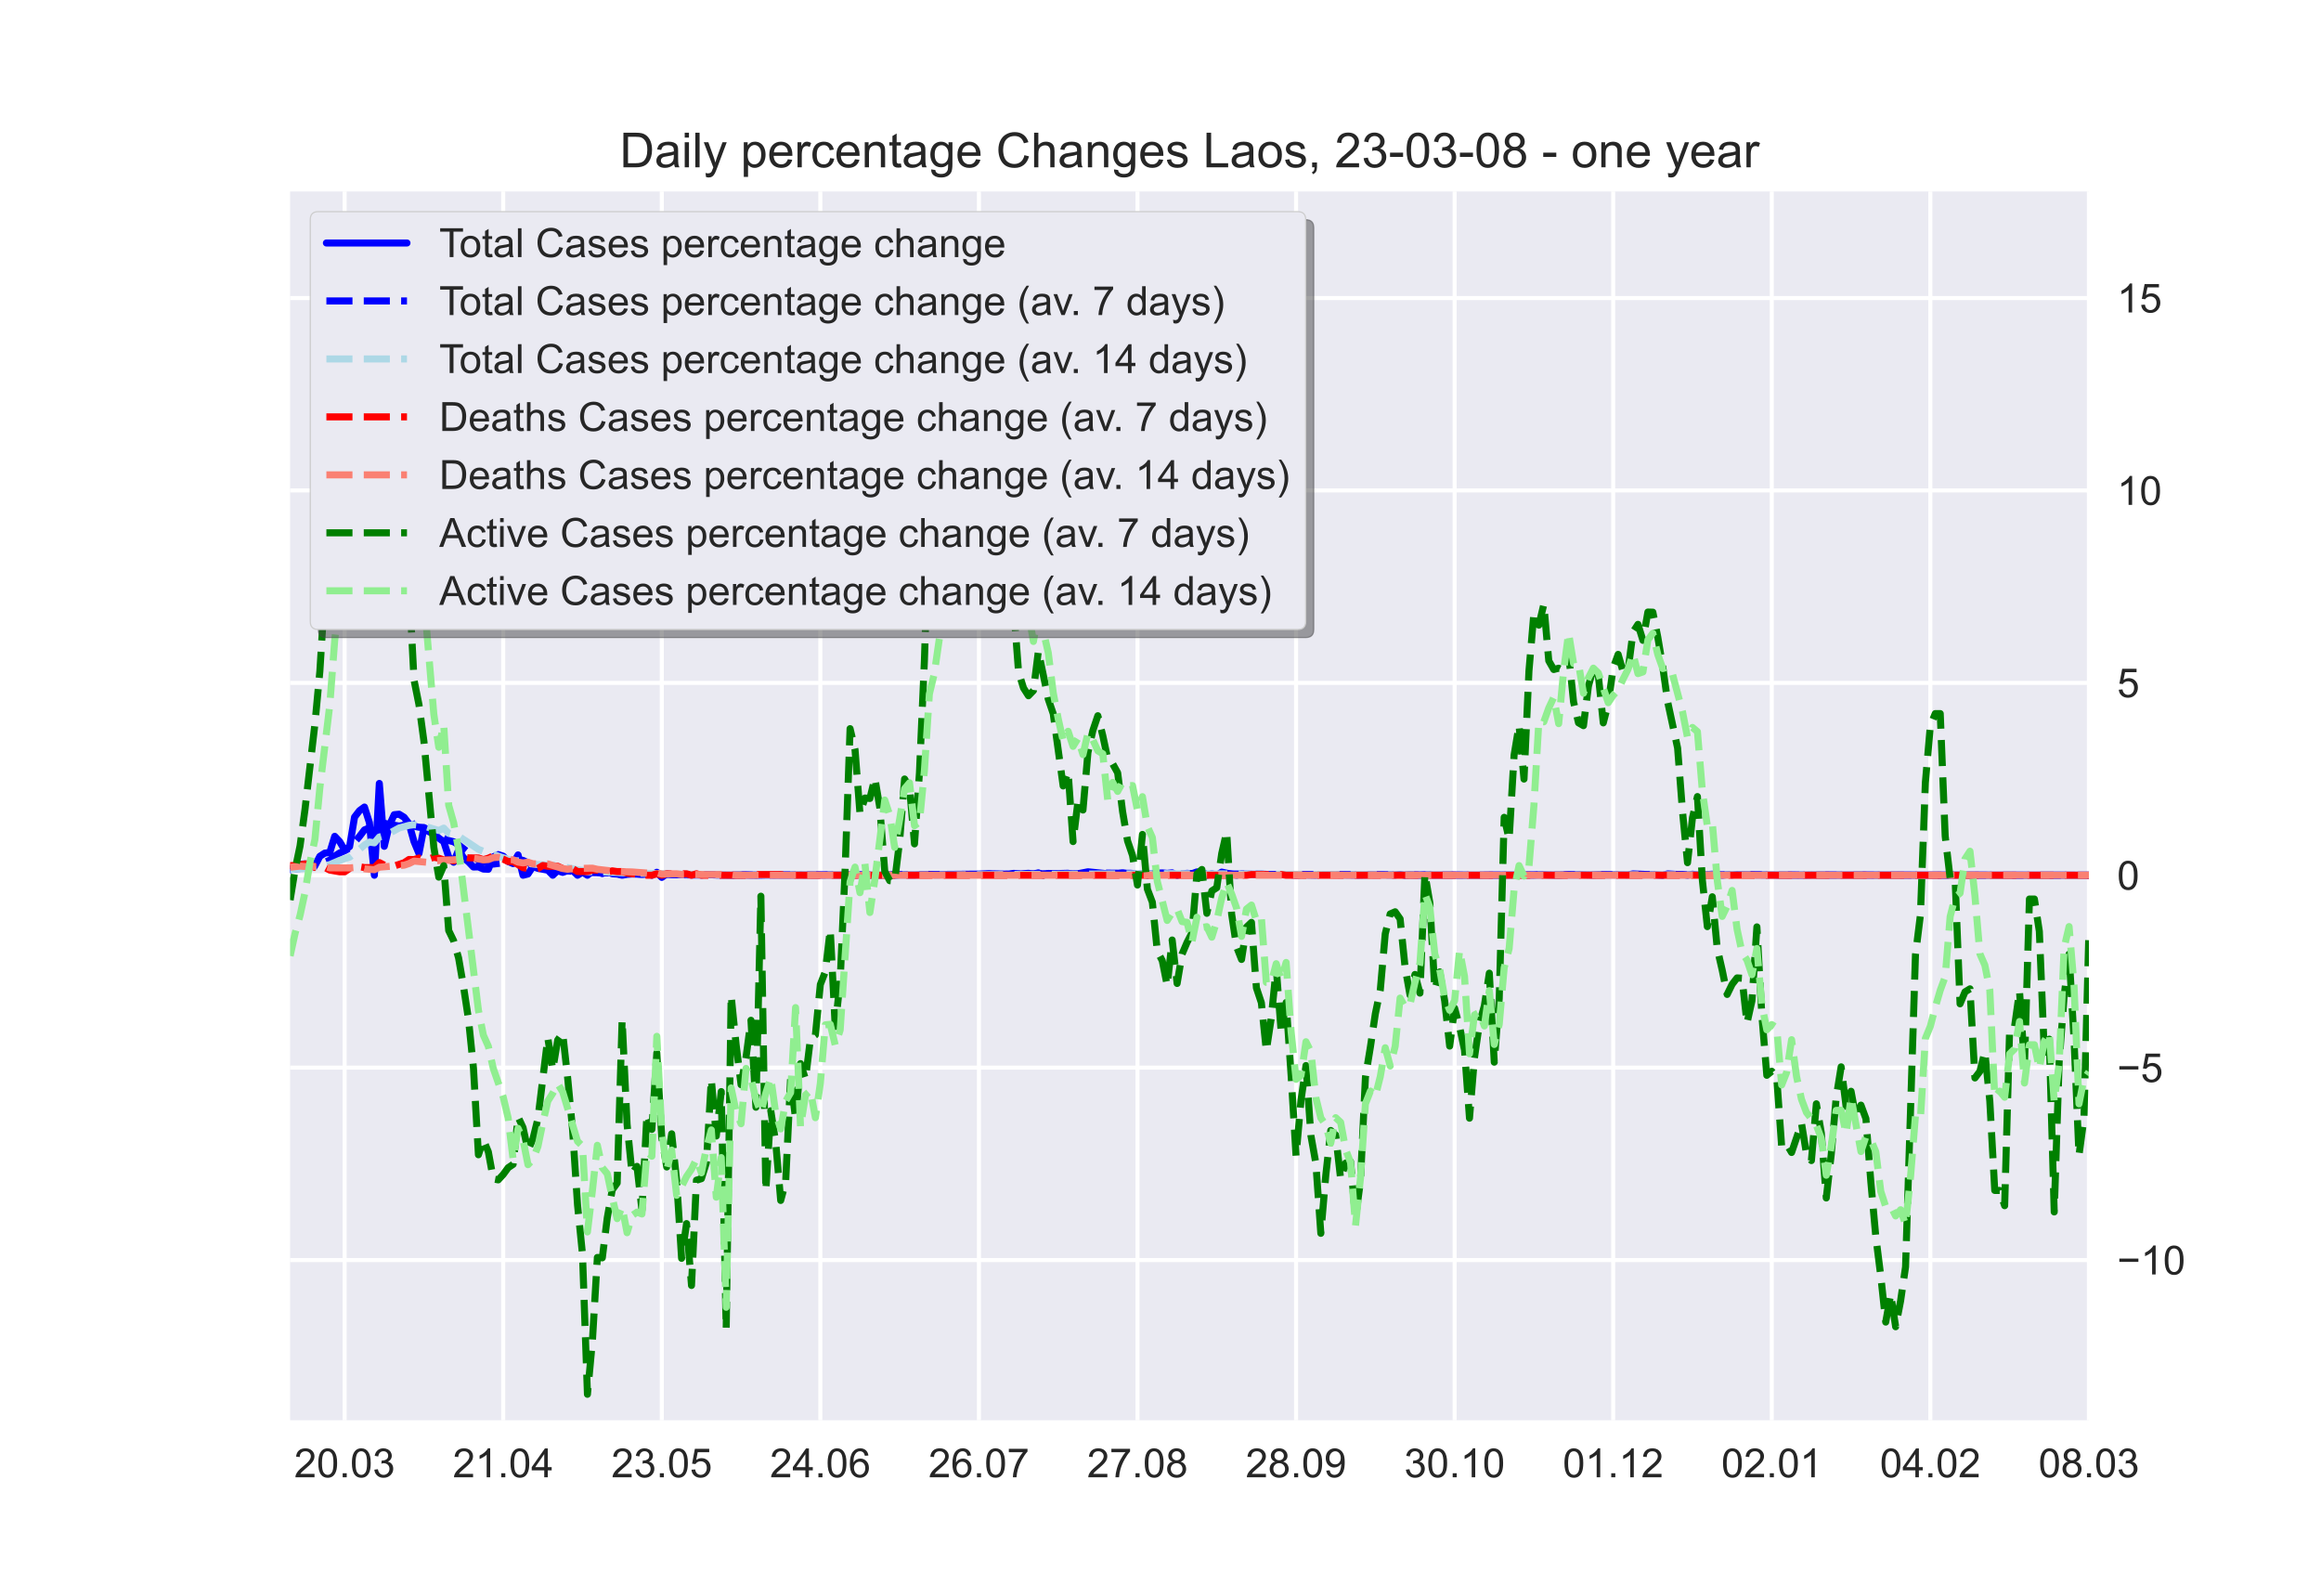 <?xml version="1.0" encoding="utf-8" standalone="no"?>
<!DOCTYPE svg PUBLIC "-//W3C//DTD SVG 1.1//EN"
  "http://www.w3.org/Graphics/SVG/1.1/DTD/svg11.dtd">
<!-- Created with matplotlib (https://matplotlib.org/) -->
<svg height="396pt" version="1.1" viewBox="0 0 576 396" width="576pt" xmlns="http://www.w3.org/2000/svg" xmlns:xlink="http://www.w3.org/1999/xlink">
 <defs>
  <style type="text/css">*{stroke-linecap:butt;stroke-linejoin:round;}</style>
 </defs>
 <g id="figure_1">
  <g id="patch_1">
   <path d="M 0 396 
L 576 396 
L 576 0 
L 0 0 
z
" style="fill:#ffffff;"/>
  </g>
  <g id="axes_1">
   <g id="patch_2">
    <path d="M 72 352.44 
L 518.4 352.44 
L 518.4 47.52 
L 72 47.52 
z
" style="fill:#eaeaf2;"/>
   </g>
   <g id="matplotlib.axis_1">
    <g id="xtick_1">
     <g id="line2d_1">
      <path clip-path="url(#pe2d53c802a)" d="M 85.527 352.44 
L 85.527 47.52 
" style="fill:none;stroke:#ffffff;stroke-linecap:round;"/>
     </g>
     <g id="line2d_2"/>
     <g id="text_1">
      <!-- 20.03 -->
      <g style="fill:#262626;" transform="translate(73.016 366.598)scale(0.1 -0.1)">
       <defs>
        <path d="M 50.344 8.453 
L 50.344 0 
L 3.031 0 
Q 2.938 3.172 4.047 6.109 
Q 5.859 10.938 9.828 15.625 
Q 13.812 20.312 21.344 26.469 
Q 33.016 36.031 37.109 41.625 
Q 41.219 47.219 41.219 52.203 
Q 41.219 57.422 37.469 61 
Q 33.734 64.594 27.734 64.594 
Q 21.391 64.594 17.578 60.781 
Q 13.766 56.984 13.719 50.25 
L 4.688 51.172 
Q 5.609 61.281 11.656 66.578 
Q 17.719 71.875 27.938 71.875 
Q 38.234 71.875 44.234 66.156 
Q 50.25 60.453 50.25 52 
Q 50.25 47.703 48.484 43.547 
Q 46.734 39.406 42.656 34.812 
Q 38.578 30.219 29.109 22.219 
Q 21.188 15.578 18.938 13.203 
Q 16.703 10.844 15.234 8.453 
z
" id="ArialMT-50"/>
        <path d="M 4.156 35.297 
Q 4.156 48 6.766 55.734 
Q 9.375 63.484 14.516 67.672 
Q 19.672 71.875 27.484 71.875 
Q 33.25 71.875 37.594 69.547 
Q 41.938 67.234 44.766 62.859 
Q 47.609 58.5 49.219 52.219 
Q 50.828 45.953 50.828 35.297 
Q 50.828 22.703 48.234 14.969 
Q 45.656 7.234 40.5 3 
Q 35.359 -1.219 27.484 -1.219 
Q 17.141 -1.219 11.234 6.203 
Q 4.156 15.141 4.156 35.297 
z
M 13.188 35.297 
Q 13.188 17.672 17.312 11.828 
Q 21.438 6 27.484 6 
Q 33.547 6 37.672 11.859 
Q 41.797 17.719 41.797 35.297 
Q 41.797 52.984 37.672 58.781 
Q 33.547 64.594 27.391 64.594 
Q 21.344 64.594 17.719 59.469 
Q 13.188 52.938 13.188 35.297 
z
" id="ArialMT-48"/>
        <path d="M 9.078 0 
L 9.078 10.016 
L 19.094 10.016 
L 19.094 0 
z
" id="ArialMT-46"/>
        <path d="M 4.203 18.891 
L 12.984 20.062 
Q 14.5 12.594 18.141 9.297 
Q 21.781 6 27 6 
Q 33.203 6 37.469 10.297 
Q 41.75 14.594 41.75 20.953 
Q 41.75 27 37.797 30.922 
Q 33.844 34.859 27.734 34.859 
Q 25.25 34.859 21.531 33.891 
L 22.516 41.609 
Q 23.391 41.5 23.922 41.5 
Q 29.547 41.5 34.031 44.422 
Q 38.531 47.359 38.531 53.469 
Q 38.531 58.297 35.25 61.469 
Q 31.984 64.656 26.812 64.656 
Q 21.688 64.656 18.266 61.422 
Q 14.844 58.203 13.875 51.766 
L 5.078 53.328 
Q 6.688 62.156 12.391 67.016 
Q 18.109 71.875 26.609 71.875 
Q 32.469 71.875 37.391 69.359 
Q 42.328 66.844 44.938 62.5 
Q 47.562 58.156 47.562 53.266 
Q 47.562 48.641 45.062 44.828 
Q 42.578 41.016 37.703 38.766 
Q 44.047 37.312 47.562 32.688 
Q 51.078 28.078 51.078 21.141 
Q 51.078 11.766 44.234 5.25 
Q 37.406 -1.266 26.953 -1.266 
Q 17.531 -1.266 11.297 4.344 
Q 5.078 9.969 4.203 18.891 
z
" id="ArialMT-51"/>
       </defs>
       <use xlink:href="#ArialMT-50"/>
       <use x="55.615" xlink:href="#ArialMT-48"/>
       <use x="111.23" xlink:href="#ArialMT-46"/>
       <use x="139.014" xlink:href="#ArialMT-48"/>
       <use x="194.629" xlink:href="#ArialMT-51"/>
      </g>
     </g>
    </g>
    <g id="xtick_2">
     <g id="line2d_3">
      <path clip-path="url(#pe2d53c802a)" d="M 124.879 352.44 
L 124.879 47.52 
" style="fill:none;stroke:#ffffff;stroke-linecap:round;"/>
     </g>
     <g id="line2d_4"/>
     <g id="text_2">
      <!-- 21.04 -->
      <g style="fill:#262626;" transform="translate(112.368 366.598)scale(0.1 -0.1)">
       <defs>
        <path d="M 37.25 0 
L 28.469 0 
L 28.469 56 
Q 25.297 52.984 20.141 49.953 
Q 14.984 46.922 10.891 45.406 
L 10.891 53.906 
Q 18.266 57.375 23.781 62.297 
Q 29.297 67.234 31.594 71.875 
L 37.25 71.875 
z
" id="ArialMT-49"/>
        <path d="M 32.328 0 
L 32.328 17.141 
L 1.266 17.141 
L 1.266 25.203 
L 33.938 71.578 
L 41.109 71.578 
L 41.109 25.203 
L 50.781 25.203 
L 50.781 17.141 
L 41.109 17.141 
L 41.109 0 
z
M 32.328 25.203 
L 32.328 57.469 
L 9.906 25.203 
z
" id="ArialMT-52"/>
       </defs>
       <use xlink:href="#ArialMT-50"/>
       <use x="55.615" xlink:href="#ArialMT-49"/>
       <use x="111.23" xlink:href="#ArialMT-46"/>
       <use x="139.014" xlink:href="#ArialMT-48"/>
       <use x="194.629" xlink:href="#ArialMT-52"/>
      </g>
     </g>
    </g>
    <g id="xtick_3">
     <g id="line2d_5">
      <path clip-path="url(#pe2d53c802a)" d="M 164.231 352.44 
L 164.231 47.52 
" style="fill:none;stroke:#ffffff;stroke-linecap:round;"/>
     </g>
     <g id="line2d_6"/>
     <g id="text_3">
      <!-- 23.05 -->
      <g style="fill:#262626;" transform="translate(151.72 366.598)scale(0.1 -0.1)">
       <defs>
        <path d="M 4.156 18.75 
L 13.375 19.531 
Q 14.406 12.797 18.141 9.391 
Q 21.875 6 27.156 6 
Q 33.5 6 37.891 10.781 
Q 42.281 15.578 42.281 23.484 
Q 42.281 31 38.062 35.344 
Q 33.844 39.703 27 39.703 
Q 22.75 39.703 19.328 37.766 
Q 15.922 35.844 13.969 32.766 
L 5.719 33.844 
L 12.641 70.609 
L 48.25 70.609 
L 48.25 62.203 
L 19.672 62.203 
L 15.828 42.969 
Q 22.266 47.469 29.344 47.469 
Q 38.719 47.469 45.156 40.969 
Q 51.609 34.469 51.609 24.266 
Q 51.609 14.547 45.953 7.469 
Q 39.062 -1.219 27.156 -1.219 
Q 17.391 -1.219 11.203 4.25 
Q 5.031 9.719 4.156 18.75 
z
" id="ArialMT-53"/>
       </defs>
       <use xlink:href="#ArialMT-50"/>
       <use x="55.615" xlink:href="#ArialMT-51"/>
       <use x="111.23" xlink:href="#ArialMT-46"/>
       <use x="139.014" xlink:href="#ArialMT-48"/>
       <use x="194.629" xlink:href="#ArialMT-53"/>
      </g>
     </g>
    </g>
    <g id="xtick_4">
     <g id="line2d_7">
      <path clip-path="url(#pe2d53c802a)" d="M 203.583 352.44 
L 203.583 47.52 
" style="fill:none;stroke:#ffffff;stroke-linecap:round;"/>
     </g>
     <g id="line2d_8"/>
     <g id="text_4">
      <!-- 24.06 -->
      <g style="fill:#262626;" transform="translate(191.073 366.598)scale(0.1 -0.1)">
       <defs>
        <path d="M 49.75 54.047 
L 41.016 53.375 
Q 39.844 58.547 37.703 60.891 
Q 34.125 64.656 28.906 64.656 
Q 24.703 64.656 21.531 62.312 
Q 17.391 59.281 14.984 53.469 
Q 12.594 47.656 12.5 36.922 
Q 15.672 41.75 20.266 44.094 
Q 24.859 46.438 29.891 46.438 
Q 38.672 46.438 44.844 39.969 
Q 51.031 33.5 51.031 23.25 
Q 51.031 16.5 48.125 10.719 
Q 45.219 4.938 40.141 1.859 
Q 35.062 -1.219 28.609 -1.219 
Q 17.625 -1.219 10.688 6.859 
Q 3.766 14.938 3.766 33.5 
Q 3.766 54.25 11.422 63.672 
Q 18.109 71.875 29.438 71.875 
Q 37.891 71.875 43.281 67.141 
Q 48.688 62.406 49.75 54.047 
z
M 13.875 23.188 
Q 13.875 18.656 15.797 14.5 
Q 17.719 10.359 21.188 8.172 
Q 24.656 6 28.469 6 
Q 34.031 6 38.031 10.484 
Q 42.047 14.984 42.047 22.703 
Q 42.047 30.125 38.078 34.391 
Q 34.125 38.672 28.125 38.672 
Q 22.172 38.672 18.016 34.391 
Q 13.875 30.125 13.875 23.188 
z
" id="ArialMT-54"/>
       </defs>
       <use xlink:href="#ArialMT-50"/>
       <use x="55.615" xlink:href="#ArialMT-52"/>
       <use x="111.23" xlink:href="#ArialMT-46"/>
       <use x="139.014" xlink:href="#ArialMT-48"/>
       <use x="194.629" xlink:href="#ArialMT-54"/>
      </g>
     </g>
    </g>
    <g id="xtick_5">
     <g id="line2d_9">
      <path clip-path="url(#pe2d53c802a)" d="M 242.936 352.44 
L 242.936 47.52 
" style="fill:none;stroke:#ffffff;stroke-linecap:round;"/>
     </g>
     <g id="line2d_10"/>
     <g id="text_5">
      <!-- 26.07 -->
      <g style="fill:#262626;" transform="translate(230.425 366.598)scale(0.1 -0.1)">
       <defs>
        <path d="M 4.734 62.203 
L 4.734 70.656 
L 51.078 70.656 
L 51.078 63.812 
Q 44.234 56.547 37.516 44.484 
Q 30.812 32.422 27.156 19.672 
Q 24.516 10.688 23.781 0 
L 14.75 0 
Q 14.891 8.453 18.062 20.406 
Q 21.234 32.375 27.172 43.484 
Q 33.109 54.594 39.797 62.203 
z
" id="ArialMT-55"/>
       </defs>
       <use xlink:href="#ArialMT-50"/>
       <use x="55.615" xlink:href="#ArialMT-54"/>
       <use x="111.23" xlink:href="#ArialMT-46"/>
       <use x="139.014" xlink:href="#ArialMT-48"/>
       <use x="194.629" xlink:href="#ArialMT-55"/>
      </g>
     </g>
    </g>
    <g id="xtick_6">
     <g id="line2d_11">
      <path clip-path="url(#pe2d53c802a)" d="M 282.288 352.44 
L 282.288 47.52 
" style="fill:none;stroke:#ffffff;stroke-linecap:round;"/>
     </g>
     <g id="line2d_12"/>
     <g id="text_6">
      <!-- 27.08 -->
      <g style="fill:#262626;" transform="translate(269.777 366.598)scale(0.1 -0.1)">
       <defs>
        <path d="M 17.672 38.812 
Q 12.203 40.828 9.562 44.531 
Q 6.938 48.25 6.938 53.422 
Q 6.938 61.234 12.547 66.547 
Q 18.172 71.875 27.484 71.875 
Q 36.859 71.875 42.578 66.422 
Q 48.297 60.984 48.297 53.172 
Q 48.297 48.188 45.672 44.5 
Q 43.062 40.828 37.75 38.812 
Q 44.344 36.672 47.781 31.875 
Q 51.219 27.094 51.219 20.453 
Q 51.219 11.281 44.719 5.031 
Q 38.234 -1.219 27.641 -1.219 
Q 17.047 -1.219 10.547 5.047 
Q 4.047 11.328 4.047 20.703 
Q 4.047 27.688 7.594 32.391 
Q 11.141 37.109 17.672 38.812 
z
M 15.922 53.719 
Q 15.922 48.641 19.188 45.406 
Q 22.469 42.188 27.688 42.188 
Q 32.766 42.188 36.016 45.375 
Q 39.266 48.578 39.266 53.219 
Q 39.266 58.062 35.906 61.359 
Q 32.562 64.656 27.594 64.656 
Q 22.562 64.656 19.234 61.422 
Q 15.922 58.203 15.922 53.719 
z
M 13.094 20.656 
Q 13.094 16.891 14.875 13.375 
Q 16.656 9.859 20.172 7.922 
Q 23.688 6 27.734 6 
Q 34.031 6 38.125 10.047 
Q 42.234 14.109 42.234 20.359 
Q 42.234 26.703 38.016 30.859 
Q 33.797 35.016 27.438 35.016 
Q 21.234 35.016 17.156 30.906 
Q 13.094 26.812 13.094 20.656 
z
" id="ArialMT-56"/>
       </defs>
       <use xlink:href="#ArialMT-50"/>
       <use x="55.615" xlink:href="#ArialMT-55"/>
       <use x="111.23" xlink:href="#ArialMT-46"/>
       <use x="139.014" xlink:href="#ArialMT-48"/>
       <use x="194.629" xlink:href="#ArialMT-56"/>
      </g>
     </g>
    </g>
    <g id="xtick_7">
     <g id="line2d_13">
      <path clip-path="url(#pe2d53c802a)" d="M 321.64 352.44 
L 321.64 47.52 
" style="fill:none;stroke:#ffffff;stroke-linecap:round;"/>
     </g>
     <g id="line2d_14"/>
     <g id="text_7">
      <!-- 28.09 -->
      <g style="fill:#262626;" transform="translate(309.129 366.598)scale(0.1 -0.1)">
       <defs>
        <path d="M 5.469 16.547 
L 13.922 17.328 
Q 14.984 11.375 18.016 8.688 
Q 21.047 6 25.781 6 
Q 29.828 6 32.875 7.859 
Q 35.938 9.719 37.891 12.812 
Q 39.844 15.922 41.156 21.188 
Q 42.484 26.469 42.484 31.938 
Q 42.484 32.516 42.438 33.688 
Q 39.797 29.5 35.234 26.875 
Q 30.672 24.266 25.344 24.266 
Q 16.453 24.266 10.297 30.703 
Q 4.156 37.156 4.156 47.703 
Q 4.156 58.594 10.578 65.234 
Q 17 71.875 26.656 71.875 
Q 33.641 71.875 39.422 68.109 
Q 45.219 64.359 48.219 57.391 
Q 51.219 50.438 51.219 37.25 
Q 51.219 23.531 48.234 15.406 
Q 45.266 7.281 39.375 3.031 
Q 33.5 -1.219 25.594 -1.219 
Q 17.188 -1.219 11.859 3.438 
Q 6.547 8.109 5.469 16.547 
z
M 41.453 48.141 
Q 41.453 55.719 37.422 60.156 
Q 33.406 64.594 27.734 64.594 
Q 21.875 64.594 17.531 59.812 
Q 13.188 55.031 13.188 47.406 
Q 13.188 40.578 17.312 36.297 
Q 21.438 32.031 27.484 32.031 
Q 33.594 32.031 37.516 36.297 
Q 41.453 40.578 41.453 48.141 
z
" id="ArialMT-57"/>
       </defs>
       <use xlink:href="#ArialMT-50"/>
       <use x="55.615" xlink:href="#ArialMT-56"/>
       <use x="111.23" xlink:href="#ArialMT-46"/>
       <use x="139.014" xlink:href="#ArialMT-48"/>
       <use x="194.629" xlink:href="#ArialMT-57"/>
      </g>
     </g>
    </g>
    <g id="xtick_8">
     <g id="line2d_15">
      <path clip-path="url(#pe2d53c802a)" d="M 360.992 352.44 
L 360.992 47.52 
" style="fill:none;stroke:#ffffff;stroke-linecap:round;"/>
     </g>
     <g id="line2d_16"/>
     <g id="text_8">
      <!-- 30.10 -->
      <g style="fill:#262626;" transform="translate(348.481 366.598)scale(0.1 -0.1)">
       <use xlink:href="#ArialMT-51"/>
       <use x="55.615" xlink:href="#ArialMT-48"/>
       <use x="111.23" xlink:href="#ArialMT-46"/>
       <use x="139.014" xlink:href="#ArialMT-49"/>
       <use x="194.629" xlink:href="#ArialMT-48"/>
      </g>
     </g>
    </g>
    <g id="xtick_9">
     <g id="line2d_17">
      <path clip-path="url(#pe2d53c802a)" d="M 400.344 352.44 
L 400.344 47.52 
" style="fill:none;stroke:#ffffff;stroke-linecap:round;"/>
     </g>
     <g id="line2d_18"/>
     <g id="text_9">
      <!-- 01.12 -->
      <g style="fill:#262626;" transform="translate(387.833 366.598)scale(0.1 -0.1)">
       <use xlink:href="#ArialMT-48"/>
       <use x="55.615" xlink:href="#ArialMT-49"/>
       <use x="111.23" xlink:href="#ArialMT-46"/>
       <use x="139.014" xlink:href="#ArialMT-49"/>
       <use x="194.629" xlink:href="#ArialMT-50"/>
      </g>
     </g>
    </g>
    <g id="xtick_10">
     <g id="line2d_19">
      <path clip-path="url(#pe2d53c802a)" d="M 439.696 352.44 
L 439.696 47.52 
" style="fill:none;stroke:#ffffff;stroke-linecap:round;"/>
     </g>
     <g id="line2d_20"/>
     <g id="text_10">
      <!-- 02.01 -->
      <g style="fill:#262626;" transform="translate(427.185 366.598)scale(0.1 -0.1)">
       <use xlink:href="#ArialMT-48"/>
       <use x="55.615" xlink:href="#ArialMT-50"/>
       <use x="111.23" xlink:href="#ArialMT-46"/>
       <use x="139.014" xlink:href="#ArialMT-48"/>
       <use x="194.629" xlink:href="#ArialMT-49"/>
      </g>
     </g>
    </g>
    <g id="xtick_11">
     <g id="line2d_21">
      <path clip-path="url(#pe2d53c802a)" d="M 479.048 352.44 
L 479.048 47.52 
" style="fill:none;stroke:#ffffff;stroke-linecap:round;"/>
     </g>
     <g id="line2d_22"/>
     <g id="text_11">
      <!-- 04.02 -->
      <g style="fill:#262626;" transform="translate(466.537 366.598)scale(0.1 -0.1)">
       <use xlink:href="#ArialMT-48"/>
       <use x="55.615" xlink:href="#ArialMT-52"/>
       <use x="111.23" xlink:href="#ArialMT-46"/>
       <use x="139.014" xlink:href="#ArialMT-48"/>
       <use x="194.629" xlink:href="#ArialMT-50"/>
      </g>
     </g>
    </g>
    <g id="xtick_12">
     <g id="line2d_23">
      <path clip-path="url(#pe2d53c802a)" d="M 518.4 352.44 
L 518.4 47.52 
" style="fill:none;stroke:#ffffff;stroke-linecap:round;"/>
     </g>
     <g id="line2d_24"/>
     <g id="text_12">
      <!-- 08.03 -->
      <g style="fill:#262626;" transform="translate(505.889 366.598)scale(0.1 -0.1)">
       <use xlink:href="#ArialMT-48"/>
       <use x="55.615" xlink:href="#ArialMT-56"/>
       <use x="111.23" xlink:href="#ArialMT-46"/>
       <use x="139.014" xlink:href="#ArialMT-48"/>
       <use x="194.629" xlink:href="#ArialMT-51"/>
      </g>
     </g>
    </g>
   </g>
   <g id="matplotlib.axis_2">
    <g id="ytick_1">
     <g id="line2d_25">
      <path clip-path="url(#pe2d53c802a)" d="M 72 312.685 
L 518.4 312.685 
" style="fill:none;stroke:#ffffff;stroke-linecap:round;"/>
     </g>
     <g id="line2d_26"/>
     <g id="text_13">
      <!-- −10 -->
      <g style="fill:#262626;" transform="translate(525.4 316.264)scale(0.1 -0.1)">
       <defs>
        <path d="M 52.828 31.203 
L 5.562 31.203 
L 5.562 39.406 
L 52.828 39.406 
z
" id="ArialMT-8722"/>
       </defs>
       <use xlink:href="#ArialMT-8722"/>
       <use x="58.398" xlink:href="#ArialMT-49"/>
       <use x="114.014" xlink:href="#ArialMT-48"/>
      </g>
     </g>
    </g>
    <g id="ytick_2">
     <g id="line2d_27">
      <path clip-path="url(#pe2d53c802a)" d="M 72 264.941 
L 518.4 264.941 
" style="fill:none;stroke:#ffffff;stroke-linecap:round;"/>
     </g>
     <g id="line2d_28"/>
     <g id="text_14">
      <!-- −5 -->
      <g style="fill:#262626;" transform="translate(525.4 268.52)scale(0.1 -0.1)">
       <use xlink:href="#ArialMT-8722"/>
       <use x="58.398" xlink:href="#ArialMT-53"/>
      </g>
     </g>
    </g>
    <g id="ytick_3">
     <g id="line2d_29">
      <path clip-path="url(#pe2d53c802a)" d="M 72 217.197 
L 518.4 217.197 
" style="fill:none;stroke:#ffffff;stroke-linecap:round;"/>
     </g>
     <g id="line2d_30"/>
     <g id="text_15">
      <!-- 0 -->
      <g style="fill:#262626;" transform="translate(525.4 220.776)scale(0.1 -0.1)">
       <use xlink:href="#ArialMT-48"/>
      </g>
     </g>
    </g>
    <g id="ytick_4">
     <g id="line2d_31">
      <path clip-path="url(#pe2d53c802a)" d="M 72 169.453 
L 518.4 169.453 
" style="fill:none;stroke:#ffffff;stroke-linecap:round;"/>
     </g>
     <g id="line2d_32"/>
     <g id="text_16">
      <!-- 5 -->
      <g style="fill:#262626;" transform="translate(525.4 173.032)scale(0.1 -0.1)">
       <use xlink:href="#ArialMT-53"/>
      </g>
     </g>
    </g>
    <g id="ytick_5">
     <g id="line2d_33">
      <path clip-path="url(#pe2d53c802a)" d="M 72 121.709 
L 518.4 121.709 
" style="fill:none;stroke:#ffffff;stroke-linecap:round;"/>
     </g>
     <g id="line2d_34"/>
     <g id="text_17">
      <!-- 10 -->
      <g style="fill:#262626;" transform="translate(525.4 125.288)scale(0.1 -0.1)">
       <use xlink:href="#ArialMT-49"/>
       <use x="55.615" xlink:href="#ArialMT-48"/>
      </g>
     </g>
    </g>
    <g id="ytick_6">
     <g id="line2d_35">
      <path clip-path="url(#pe2d53c802a)" d="M 72 73.964 
L 518.4 73.964 
" style="fill:none;stroke:#ffffff;stroke-linecap:round;"/>
     </g>
     <g id="line2d_36"/>
     <g id="text_18">
      <!-- 15 -->
      <g style="fill:#262626;" transform="translate(525.4 77.543)scale(0.1 -0.1)">
       <use xlink:href="#ArialMT-49"/>
       <use x="55.615" xlink:href="#ArialMT-53"/>
      </g>
     </g>
    </g>
   </g>
   <g id="line2d_37">
    <path clip-path="url(#pe2d53c802a)" d="M 72 215.823 
L 73.23 214.987 
L 74.46 214.479 
L 75.689 214.395 
L 78.149 214.854 
L 79.379 212.497 
L 80.608 211.704 
L 81.838 211.568 
L 83.068 207.541 
L 84.298 208.849 
L 85.527 210.907 
L 86.757 210.099 
L 87.987 202.771 
L 89.217 201.173 
L 90.446 200.272 
L 91.676 204.148 
L 92.906 217.197 
L 94.136 194.413 
L 95.365 210.018 
L 96.595 204.881 
L 97.825 202.175 
L 99.055 202.051 
L 100.284 202.811 
L 101.514 204.413 
L 102.744 208.838 
L 103.974 211.797 
L 105.203 205.444 
L 106.433 206.39 
L 107.663 206.93 
L 108.893 207.984 
L 110.122 208.874 
L 111.352 212.662 
L 112.582 213.963 
L 113.812 210.916 
L 115.041 212.839 
L 116.271 213.875 
L 117.501 215.153 
L 118.731 215.119 
L 119.96 215.659 
L 121.19 215.709 
L 122.42 212.635 
L 123.65 212.069 
L 124.879 212.468 
L 126.109 213.777 
L 127.339 214.303 
L 128.569 212.154 
L 129.798 217.197 
L 131.028 216.886 
L 132.258 215.019 
L 133.488 215.491 
L 135.947 215.939 
L 137.177 217.197 
L 138.407 216.069 
L 139.636 216.494 
L 140.866 216.076 
L 142.096 216.018 
L 143.326 217.197 
L 144.555 216.432 
L 145.785 217.197 
L 147.015 216.171 
L 148.245 216.374 
L 149.474 216.79 
L 150.704 216.215 
L 151.934 216.841 
L 153.164 216.9 
L 154.393 217.197 
L 155.623 216.978 
L 156.853 216.887 
L 159.312 216.951 
L 160.542 216.782 
L 161.772 217.192 
L 163.002 216.459 
L 164.231 217.729 
L 165.461 216.837 
L 166.691 217.024 
L 171.61 217.129 
L 174.069 217.133 
L 175.299 217.029 
L 177.759 217.124 
L 181.448 217.188 
L 185.137 217.102 
L 187.597 217.206 
L 190.056 217.147 
L 194.975 217.165 
L 198.664 217.133 
L 202.354 217.161 
L 210.962 217.133 
L 214.651 217.192 
L 220.8 217.165 
L 222.03 217.197 
L 223.26 217.115 
L 226.949 217.129 
L 230.638 216.979 
L 231.868 217.115 
L 233.098 217.115 
L 234.327 216.988 
L 242.936 216.916 
L 245.395 216.794 
L 249.084 216.984 
L 250.314 217.052 
L 251.544 216.727 
L 252.774 216.899 
L 255.233 216.718 
L 256.463 216.89 
L 257.693 216.606 
L 258.922 217.197 
L 260.152 216.746 
L 261.382 216.814 
L 265.071 216.707 
L 266.301 217.049 
L 269.99 216.343 
L 276.139 216.951 
L 278.598 216.606 
L 279.828 216.799 
L 281.058 216.75 
L 282.288 216.987 
L 283.517 216.813 
L 284.747 217.197 
L 285.977 216.746 
L 288.436 216.617 
L 289.666 216.733 
L 290.896 216.6 
L 292.126 217.197 
L 294.585 216.716 
L 295.815 216.814 
L 297.045 216.37 
L 298.274 216.921 
L 299.504 217.197 
L 300.734 216.819 
L 301.964 217.197 
L 303.193 216.42 
L 306.883 217.197 
L 308.112 216.891 
L 311.802 216.975 
L 313.031 216.931 
L 315.491 217.033 
L 316.721 217.095 
L 319.18 216.985 
L 321.64 217.197 
L 322.869 217.1 
L 326.559 217.179 
L 327.788 217.069 
L 330.248 217.082 
L 336.397 217.17 
L 340.086 217.104 
L 346.235 217.131 
L 347.464 217.011 
L 348.694 217.197 
L 349.924 217.131 
L 352.383 217.197 
L 353.613 217.104 
L 356.073 217.166 
L 362.221 217.166 
L 365.911 217.175 
L 370.83 217.157 
L 380.668 217.126 
L 381.898 217.047 
L 384.357 217.126 
L 386.817 217.162 
L 389.276 217.034 
L 392.965 217.091 
L 395.425 217.14 
L 396.655 217.038 
L 404.033 217.113 
L 405.263 216.862 
L 411.412 217.127 
L 412.641 217.197 
L 413.871 216.863 
L 416.331 217.008 
L 417.56 217.017 
L 418.79 217.197 
L 420.02 216.947 
L 421.25 217.074 
L 423.709 217.021 
L 424.939 216.934 
L 427.398 217.197 
L 428.628 217.061 
L 429.858 217.127 
L 431.088 217.008 
L 434.777 217.101 
L 447.074 217.175 
L 449.534 217.136 
L 518.4 217.184 
L 518.4 217.184 
" style="fill:none;stroke:#0000ff;stroke-linecap:round;stroke-width:1.75;"/>
   </g>
   <g id="line2d_38">
    <path clip-path="url(#pe2d53c802a)" d="M 72 215.757 
L 74.46 215.5 
L 78.149 214.975 
L 79.379 214.522 
L 81.838 213.445 
L 83.068 212.454 
L 84.298 211.662 
L 85.527 211.131 
L 86.757 210.452 
L 89.217 207.558 
L 90.446 205.944 
L 91.676 205.46 
L 92.906 206.652 
L 94.136 204.296 
L 95.365 204.285 
L 96.595 204.586 
L 99.055 204.983 
L 100.284 204.792 
L 101.514 202.966 
L 102.744 205.027 
L 103.974 205.281 
L 105.203 205.361 
L 107.663 206.66 
L 110.122 208.037 
L 111.352 208.583 
L 112.582 208.892 
L 113.812 209.674 
L 116.271 211.588 
L 118.731 213.504 
L 119.96 213.932 
L 122.42 214.427 
L 124.879 214.116 
L 127.339 213.803 
L 128.569 213.302 
L 129.798 213.515 
L 131.028 214.122 
L 133.488 214.975 
L 135.947 215.49 
L 137.177 216.21 
L 139.636 215.993 
L 144.555 216.498 
L 149.474 216.597 
L 158.083 216.855 
L 159.312 216.96 
L 166.691 216.997 
L 183.907 217.144 
L 244.165 216.987 
L 251.544 216.875 
L 256.463 216.862 
L 258.922 216.829 
L 268.76 216.793 
L 272.45 216.646 
L 292.126 216.825 
L 297.045 216.773 
L 303.193 216.82 
L 305.653 216.888 
L 309.342 216.902 
L 310.572 216.865 
L 313.031 216.98 
L 365.911 217.17 
L 432.317 217.07 
L 442.155 217.146 
L 483.967 217.188 
L 518.4 217.193 
L 518.4 217.193 
" style="fill:none;stroke:#0000ff;stroke-dasharray:6.475,2.8;stroke-dashoffset:0;stroke-width:1.75;"/>
   </g>
   <g id="line2d_39">
    <path clip-path="url(#pe2d53c802a)" d="M 72 215.736 
L 75.689 215.559 
L 79.379 215.107 
L 81.838 214.56 
L 84.298 213.504 
L 86.757 212.714 
L 89.217 210.746 
L 90.446 209.695 
L 91.676 208.957 
L 92.906 209.157 
L 94.136 207.714 
L 95.365 207.368 
L 96.595 206.824 
L 99.055 205.464 
L 101.514 204.809 
L 102.744 204.661 
L 105.203 204.974 
L 108.893 206.096 
L 110.122 205.501 
L 111.352 206.805 
L 112.582 207.087 
L 113.812 207.518 
L 116.271 209.124 
L 118.731 210.77 
L 119.96 211.257 
L 121.19 211.537 
L 123.65 212.456 
L 127.339 213.653 
L 128.569 213.617 
L 129.798 213.848 
L 131.028 214.274 
L 133.488 214.546 
L 138.407 214.782 
L 143.326 215.842 
L 144.555 215.994 
L 145.785 216.354 
L 148.245 216.244 
L 150.704 216.422 
L 155.623 216.634 
L 180.218 217.126 
L 183.907 217.117 
L 235.557 217.097 
L 288.436 216.798 
L 299.504 216.828 
L 314.261 216.937 
L 365.911 217.163 
L 402.803 217.082 
L 438.466 217.091 
L 477.818 217.183 
L 518.4 217.194 
L 518.4 217.194 
" style="fill:none;stroke:#add8e6;stroke-dasharray:6.475,2.8;stroke-dashoffset:0;stroke-width:1.75;"/>
   </g>
   <g id="line2d_40">
    <path clip-path="url(#pe2d53c802a)" d="M 72 214.804 
L 73.23 214.815 
L 75.689 214.396 
L 76.919 214.396 
L 78.149 215.265 
L 79.379 215.055 
L 80.608 215.27 
L 81.838 215.916 
L 84.298 216.347 
L 85.527 216.347 
L 86.757 215.501 
L 87.987 215.506 
L 89.217 215.087 
L 90.446 215.296 
L 92.906 215.302 
L 94.136 214.051 
L 95.365 214.69 
L 96.595 214.697 
L 97.825 214.911 
L 100.284 214.094 
L 101.514 213.279 
L 102.744 213.314 
L 103.974 212.918 
L 105.203 213.331 
L 106.433 213.137 
L 107.663 212.744 
L 108.893 212.968 
L 110.122 213.389 
L 111.352 213.422 
L 112.582 213.634 
L 113.812 213.244 
L 115.041 212.673 
L 116.271 212.885 
L 118.731 212.916 
L 119.96 213.334 
L 121.19 212.965 
L 122.42 212.41 
L 124.879 213.205 
L 126.109 213.782 
L 127.339 213.791 
L 129.798 215.316 
L 131.028 215.515 
L 132.258 215.892 
L 133.488 215.522 
L 134.717 214.784 
L 135.947 214.974 
L 138.407 214.974 
L 139.636 215.536 
L 142.096 215.543 
L 143.326 216.281 
L 145.785 216.282 
L 147.015 215.918 
L 148.245 215.92 
L 149.474 216.103 
L 150.704 216.469 
L 151.934 216.106 
L 153.164 216.288 
L 154.393 216.288 
L 155.623 216.653 
L 156.853 216.834 
L 159.312 216.834 
L 160.542 217.197 
L 161.772 217.197 
L 163.002 216.835 
L 164.231 217.196 
L 165.461 216.834 
L 170.38 216.834 
L 171.61 217.196 
L 172.84 216.835 
L 174.069 217.197 
L 185.137 217.197 
L 186.367 217.017 
L 193.745 217.017 
L 194.975 217.197 
L 309.342 217.197 
L 310.572 217.017 
L 317.95 217.017 
L 319.18 217.197 
L 518.4 217.197 
L 518.4 217.197 
" style="fill:none;stroke:#ff0000;stroke-dasharray:6.475,2.8;stroke-dashoffset:0;stroke-width:1.75;"/>
   </g>
   <g id="line2d_41">
    <path clip-path="url(#pe2d53c802a)" d="M 72 215.229 
L 74.46 214.917 
L 75.689 215.03 
L 80.608 215.037 
L 81.838 215.366 
L 86.757 215.383 
L 89.217 215.179 
L 90.446 215.606 
L 92.906 215.825 
L 94.136 215.199 
L 100.284 214.698 
L 101.514 214.29 
L 102.744 213.682 
L 106.433 214.024 
L 107.663 213.62 
L 113.812 213.287 
L 115.041 212.905 
L 116.271 212.814 
L 118.731 213.152 
L 119.96 213.378 
L 121.19 213.3 
L 122.42 212.827 
L 123.65 212.746 
L 126.109 213.343 
L 127.339 213.354 
L 128.569 213.945 
L 129.798 214.14 
L 131.028 213.963 
L 132.258 214.356 
L 135.947 214.383 
L 139.636 215.526 
L 140.866 215.715 
L 142.096 215.533 
L 147.015 215.446 
L 148.245 215.728 
L 150.704 216.006 
L 153.164 216.285 
L 156.853 216.377 
L 161.772 216.743 
L 163.002 216.562 
L 164.231 216.924 
L 166.691 216.834 
L 167.921 216.834 
L 169.15 217.016 
L 178.988 217.016 
L 180.218 217.197 
L 181.448 217.016 
L 182.678 217.197 
L 518.4 217.197 
L 518.4 217.197 
" style="fill:none;stroke:#fa8072;stroke-dasharray:6.475,2.8;stroke-dashoffset:0;stroke-width:1.75;"/>
   </g>
   <g id="line2d_42">
    <path clip-path="url(#pe2d53c802a)" d="M 72 223.356 
L 73.23 215.812 
L 74.46 209.932 
L 75.689 200.864 
L 78.149 179.692 
L 79.379 166.58 
L 80.608 146.948 
L 81.838 134.145 
L 83.068 107.821 
L 84.298 94.918 
L 85.527 91.21 
L 86.757 84.399 
L 87.987 72.356 
L 89.217 62.24 
L 90.446 55.6 
L 91.676 71.996 
L 92.906 95.961 
L 94.136 83.409 
L 95.365 92.781 
L 96.595 113.217 
L 97.825 130.495 
L 99.055 144.259 
L 100.284 153.207 
L 101.514 144.944 
L 102.744 168.725 
L 103.974 174.858 
L 105.203 183.939 
L 107.663 210.258 
L 108.893 217.669 
L 110.122 214.828 
L 111.352 230.913 
L 112.582 233.456 
L 113.812 237.739 
L 115.041 244.885 
L 116.271 252.987 
L 117.501 265.074 
L 118.731 286.565 
L 119.96 282.857 
L 121.19 285.828 
L 122.42 292.565 
L 123.65 292.792 
L 124.879 291.458 
L 126.109 289.774 
L 127.339 288.942 
L 128.569 277.175 
L 129.798 279.812 
L 131.028 285.482 
L 132.258 282.641 
L 133.488 277.631 
L 135.947 257.561 
L 137.177 265.422 
L 138.407 258.085 
L 139.636 256.371 
L 140.866 267.396 
L 142.096 280.325 
L 143.326 299.021 
L 144.555 311.252 
L 145.785 346 
L 147.015 332.808 
L 148.245 312.045 
L 149.474 312.143 
L 150.704 302.22 
L 151.934 295.288 
L 153.164 293.58 
L 154.393 253.054 
L 155.623 279.008 
L 156.853 291.286 
L 158.083 289.448 
L 159.312 300.302 
L 160.542 276.596 
L 161.772 280.27 
L 163.002 261.284 
L 164.231 282.346 
L 165.461 289.592 
L 166.691 281.36 
L 167.921 292.943 
L 169.15 312.268 
L 170.38 303.64 
L 171.61 318.997 
L 172.84 292.87 
L 174.069 292.498 
L 175.299 288.55 
L 176.529 267.857 
L 177.759 281.909 
L 178.988 270.881 
L 180.218 329.811 
L 181.448 247.072 
L 182.678 259.209 
L 183.907 269.177 
L 185.137 262.396 
L 186.367 253.189 
L 187.597 274.766 
L 188.826 222.397 
L 190.056 295.434 
L 191.286 275.644 
L 192.516 283.581 
L 193.745 297.899 
L 194.975 293.339 
L 196.205 267.515 
L 197.435 277.677 
L 198.664 263.941 
L 199.894 267.799 
L 201.124 257.733 
L 202.354 256.831 
L 203.583 244.306 
L 204.813 241.132 
L 206.043 230.712 
L 207.273 254.747 
L 208.502 243.458 
L 209.732 215.735 
L 210.962 180.817 
L 212.192 186.044 
L 213.421 201.925 
L 214.651 198.032 
L 215.881 198.141 
L 217.111 193.112 
L 218.34 200.394 
L 219.57 216.25 
L 220.8 218.543 
L 222.03 218.644 
L 223.26 208.701 
L 224.489 193.312 
L 225.719 195.408 
L 226.949 209.417 
L 228.179 191.786 
L 229.408 163.982 
L 230.638 125.808 
L 231.868 125.601 
L 233.098 123.926 
L 234.327 107.835 
L 235.557 82.656 
L 236.787 90.177 
L 238.017 98.737 
L 239.246 113.698 
L 240.476 123.434 
L 241.706 125.359 
L 242.936 130.039 
L 244.165 130.164 
L 245.395 128.77 
L 246.625 131.529 
L 247.855 146.986 
L 249.084 142.817 
L 250.314 145.614 
L 251.544 150.512 
L 252.774 166.753 
L 254.003 170.736 
L 255.233 172.655 
L 256.463 171.379 
L 257.693 161.589 
L 260.152 173.509 
L 261.382 177.121 
L 263.841 195.039 
L 265.071 191.565 
L 266.301 208.844 
L 267.531 198.759 
L 268.76 201.013 
L 269.99 186.742 
L 271.22 181.257 
L 272.45 177.61 
L 273.679 182.562 
L 274.909 188.326 
L 276.139 189.554 
L 277.369 191.772 
L 278.598 201.425 
L 279.828 208.676 
L 281.058 212.283 
L 282.288 219.632 
L 283.517 207.07 
L 284.747 220.643 
L 285.977 223.885 
L 287.207 236.032 
L 288.436 238.387 
L 289.666 244.56 
L 290.896 233.268 
L 292.126 244.052 
L 293.355 236.765 
L 294.585 233.869 
L 295.815 231.472 
L 297.045 216.84 
L 298.274 215.765 
L 299.504 226.647 
L 300.734 221.089 
L 301.964 220.292 
L 303.193 211.804 
L 304.423 206.434 
L 305.653 226.821 
L 306.883 234.958 
L 308.112 238.094 
L 309.342 230.075 
L 310.572 228.895 
L 311.802 245.148 
L 313.031 248.834 
L 314.261 260.741 
L 315.491 252.601 
L 316.721 240.197 
L 317.95 256.113 
L 319.18 248.778 
L 320.41 266.789 
L 321.64 286.839 
L 322.869 273.038 
L 324.099 264.423 
L 325.329 281.813 
L 326.559 288.705 
L 327.788 306.061 
L 329.018 291.658 
L 330.248 280.534 
L 331.478 281.672 
L 332.707 292.578 
L 333.937 288.625 
L 335.167 288.282 
L 336.397 302.266 
L 337.626 293.082 
L 338.856 267.337 
L 340.086 259.845 
L 341.316 251.571 
L 342.545 245.675 
L 343.775 231.726 
L 345.005 226.8 
L 346.235 226.263 
L 347.464 228.02 
L 348.694 239.998 
L 349.924 246.923 
L 351.154 241.818 
L 352.383 246.45 
L 353.613 216.857 
L 354.843 224.052 
L 356.073 245.502 
L 357.302 241.187 
L 358.532 248.402 
L 359.762 259.592 
L 360.992 250.181 
L 362.221 254.8 
L 363.451 260.594 
L 364.681 277.484 
L 365.911 262.53 
L 367.14 254.033 
L 368.37 249.605 
L 369.6 241.494 
L 370.83 263.585 
L 372.06 247.769 
L 373.289 202.82 
L 374.519 208.278 
L 375.749 187.402 
L 376.979 179.99 
L 378.208 193.333 
L 379.438 166.5 
L 380.668 152.09 
L 381.898 155.127 
L 383.127 149.975 
L 384.357 163.978 
L 385.587 166.143 
L 386.817 165.823 
L 388.046 166.395 
L 389.276 162.13 
L 390.506 174.171 
L 391.736 179.371 
L 392.965 180.078 
L 394.195 170.293 
L 395.425 165.788 
L 396.655 167.623 
L 397.884 179.392 
L 399.114 174.576 
L 400.344 165.733 
L 401.574 162.391 
L 402.803 166.719 
L 404.033 166.356 
L 405.263 156.848 
L 406.493 154.937 
L 407.722 158.908 
L 408.952 151.881 
L 410.182 151.913 
L 411.412 158.109 
L 412.641 165.456 
L 413.871 174.211 
L 416.331 185.636 
L 417.56 201.528 
L 418.79 214.081 
L 420.02 202.922 
L 421.25 197.672 
L 422.479 218.479 
L 423.709 229.948 
L 424.939 222.539 
L 426.169 235.392 
L 427.398 240.746 
L 428.628 246.774 
L 429.858 244.262 
L 431.088 242.673 
L 432.317 242.752 
L 433.547 253.91 
L 434.777 248.36 
L 436.007 230.011 
L 437.236 251.899 
L 438.466 266.844 
L 439.696 265.835 
L 440.926 267.331 
L 442.155 284.562 
L 443.385 283.899 
L 444.615 285.996 
L 447.074 278.745 
L 448.304 286.287 
L 449.534 288.002 
L 450.764 273.914 
L 451.993 281.145 
L 453.223 297.287 
L 454.453 286.501 
L 455.683 272.366 
L 456.912 264.741 
L 458.142 274.565 
L 459.372 270.802 
L 460.602 277.396 
L 461.831 274.244 
L 463.061 277.587 
L 464.291 293.352 
L 465.521 306.925 
L 466.75 316.674 
L 467.98 328.083 
L 469.21 321.18 
L 470.44 329.238 
L 471.669 322.818 
L 472.899 314.398 
L 475.359 236.936 
L 476.588 227.062 
L 477.818 194.199 
L 479.048 180.113 
L 480.278 177.082 
L 481.507 177.082 
L 482.737 207.499 
L 483.967 217.992 
L 485.197 218.151 
L 486.426 249.106 
L 487.656 246.14 
L 488.886 245.383 
L 490.116 267.503 
L 491.345 265.877 
L 492.575 261.005 
L 493.805 273.167 
L 495.035 295.412 
L 496.264 295.412 
L 497.494 299.201 
L 498.724 255.542 
L 499.954 254.742 
L 501.183 245.972 
L 502.413 264.36 
L 503.643 223.096 
L 504.873 223.096 
L 506.102 231.12 
L 507.332 261.184 
L 508.562 257.877 
L 509.792 300.75 
L 511.021 263.546 
L 512.251 247.27 
L 513.481 236.777 
L 514.711 257.984 
L 515.94 286.661 
L 517.17 277.567 
L 518.4 231.284 
L 518.4 231.284 
" style="fill:none;stroke:#008000;stroke-dasharray:6.475,2.8;stroke-dashoffset:0;stroke-width:1.75;"/>
   </g>
   <g id="line2d_43">
    <path clip-path="url(#pe2d53c802a)" d="M 72 237.22 
L 73.23 231.605 
L 74.46 227.169 
L 75.689 221.467 
L 76.919 214.008 
L 78.149 208.32 
L 79.379 195.477 
L 81.838 174.978 
L 83.068 158.877 
L 84.298 147.891 
L 85.527 140.754 
L 86.757 132.046 
L 87.987 119.468 
L 89.217 104.594 
L 90.446 94.873 
L 91.676 89.909 
L 92.906 95.44 
L 94.136 87.309 
L 95.365 88.59 
L 96.595 92.787 
L 99.055 99.929 
L 100.284 112.601 
L 101.514 120.453 
L 102.744 126.067 
L 103.974 133.82 
L 107.663 177.259 
L 108.893 185.438 
L 110.122 179.886 
L 111.352 199.819 
L 112.582 204.157 
L 113.812 210.839 
L 118.731 250.697 
L 119.96 256.885 
L 121.19 259.642 
L 122.42 265.152 
L 124.879 272.222 
L 126.109 277.424 
L 127.339 287.754 
L 128.569 280.016 
L 129.798 282.82 
L 131.028 289.024 
L 132.258 287.716 
L 133.488 284.544 
L 134.717 278.599 
L 135.947 273.252 
L 137.177 271.298 
L 138.407 268.949 
L 139.636 270.927 
L 143.326 283.222 
L 144.555 284.407 
L 145.785 305.711 
L 147.015 295.447 
L 148.245 284.208 
L 149.474 289.77 
L 150.704 291.273 
L 151.934 297.155 
L 153.164 302.416 
L 154.393 299.527 
L 155.623 305.908 
L 156.853 301.666 
L 158.083 300.796 
L 159.312 301.261 
L 160.542 285.942 
L 161.772 286.925 
L 163.002 257.169 
L 164.231 280.677 
L 165.461 290.439 
L 166.691 285.404 
L 167.921 296.623 
L 169.15 294.432 
L 170.38 291.955 
L 171.61 290.141 
L 172.84 287.608 
L 174.069 291.045 
L 175.299 284.955 
L 176.529 280.4 
L 177.759 297.089 
L 178.988 287.26 
L 180.218 324.404 
L 181.448 269.971 
L 182.678 275.854 
L 183.907 278.863 
L 185.137 265.127 
L 186.367 267.549 
L 187.597 272.823 
L 188.826 276.104 
L 190.056 271.253 
L 191.286 267.427 
L 192.516 276.379 
L 193.745 280.147 
L 194.975 273.264 
L 196.205 271.14 
L 197.435 250.037 
L 198.664 279.687 
L 199.894 271.721 
L 201.124 270.657 
L 202.354 277.365 
L 203.583 268.823 
L 204.813 254.324 
L 206.043 254.194 
L 207.273 259.344 
L 208.502 255.629 
L 210.962 218.824 
L 212.192 215.175 
L 213.421 221.529 
L 214.651 214.372 
L 215.881 226.444 
L 217.111 218.285 
L 219.57 198.534 
L 220.8 202.293 
L 222.03 210.284 
L 223.26 203.367 
L 224.489 195.726 
L 225.719 194.26 
L 226.949 204.905 
L 228.179 204.018 
L 229.408 191.262 
L 230.638 172.226 
L 231.868 167.151 
L 233.098 158.619 
L 234.327 151.621 
L 235.557 146.036 
L 236.787 140.982 
L 238.017 131.359 
L 239.246 119.753 
L 240.476 124.518 
L 241.706 124.642 
L 242.936 118.937 
L 244.165 106.41 
L 245.395 109.474 
L 246.625 115.133 
L 247.855 130.342 
L 249.084 133.126 
L 250.314 135.486 
L 251.544 140.275 
L 252.774 148.459 
L 254.003 149.753 
L 255.233 152.092 
L 256.463 159.182 
L 257.693 152.203 
L 258.922 156.629 
L 260.152 162.011 
L 261.382 171.937 
L 262.612 178.342 
L 263.841 183.847 
L 265.071 181.472 
L 266.301 185.217 
L 267.531 183.201 
L 268.76 187.261 
L 269.99 181.932 
L 271.22 183.603 
L 272.45 186.325 
L 273.679 187.064 
L 274.909 198.585 
L 276.139 194.157 
L 277.369 196.392 
L 278.598 194.084 
L 279.828 194.966 
L 281.058 194.947 
L 282.288 201.097 
L 283.517 197.698 
L 284.747 205.098 
L 285.977 207.829 
L 287.207 218.729 
L 289.666 228.421 
L 290.896 226.45 
L 292.126 225.561 
L 293.355 228.704 
L 294.585 228.877 
L 295.815 233.752 
L 297.045 227.614 
L 298.274 230.162 
L 299.504 229.957 
L 300.734 232.571 
L 301.964 228.529 
L 303.193 222.837 
L 304.423 218.953 
L 305.653 221.83 
L 306.883 225.361 
L 308.112 232.37 
L 309.342 225.582 
L 310.572 224.594 
L 311.802 228.476 
L 313.031 227.634 
L 314.261 243.781 
L 315.491 243.78 
L 316.721 239.146 
L 317.95 243.094 
L 319.18 238.837 
L 320.41 255.968 
L 321.64 267.836 
L 322.869 266.89 
L 324.099 258.512 
L 325.329 261.005 
L 326.559 272.409 
L 327.788 277.42 
L 329.018 279.223 
L 330.248 283.686 
L 331.478 277.355 
L 332.707 278.501 
L 333.937 285.219 
L 335.167 288.494 
L 336.397 304.164 
L 337.626 292.37 
L 338.856 273.935 
L 340.086 270.758 
L 341.316 272.075 
L 342.545 267.15 
L 343.775 260.004 
L 345.005 264.533 
L 346.235 259.673 
L 347.464 247.678 
L 348.694 249.921 
L 349.924 249.247 
L 351.154 243.746 
L 352.383 239.088 
L 353.613 221.829 
L 354.843 225.157 
L 356.073 236.761 
L 357.302 240.593 
L 358.532 247.663 
L 359.762 250.705 
L 360.992 248.315 
L 362.221 235.828 
L 363.451 242.323 
L 364.681 261.493 
L 365.911 251.859 
L 367.14 251.218 
L 368.37 254.599 
L 369.6 245.837 
L 370.83 259.192 
L 372.06 254.181 
L 373.289 240.152 
L 374.519 235.404 
L 375.749 220.718 
L 376.979 214.798 
L 378.208 217.413 
L 379.438 215.042 
L 380.668 199.93 
L 381.898 178.974 
L 383.127 179.126 
L 384.357 175.69 
L 385.587 173.067 
L 386.817 179.578 
L 388.046 166.448 
L 389.276 157.11 
L 390.506 164.649 
L 391.736 164.673 
L 392.965 172.028 
L 394.195 168.218 
L 395.425 165.805 
L 396.655 167.009 
L 399.114 174.373 
L 400.344 172.552 
L 401.574 171.234 
L 402.803 168.506 
L 404.033 166.072 
L 405.263 162.236 
L 406.493 167.165 
L 407.722 166.742 
L 408.952 158.807 
L 410.182 157.152 
L 411.412 162.414 
L 412.641 165.906 
L 413.871 165.529 
L 415.101 167.439 
L 417.56 176.704 
L 418.79 182.997 
L 420.02 180.516 
L 421.25 181.564 
L 422.479 196.345 
L 423.709 204.945 
L 424.939 204.088 
L 426.169 218.46 
L 427.398 227.413 
L 428.628 224.848 
L 429.858 220.967 
L 431.088 230.576 
L 432.317 236.35 
L 433.547 238.225 
L 434.777 241.876 
L 436.007 235.379 
L 437.236 249.337 
L 438.466 255.553 
L 439.696 254.254 
L 440.926 255.042 
L 442.155 269.236 
L 443.385 266.129 
L 444.615 258.004 
L 445.845 267.131 
L 447.074 272.794 
L 448.304 276.061 
L 450.764 279.238 
L 451.993 282.522 
L 453.223 291.641 
L 454.453 284.431 
L 455.683 275.555 
L 456.912 275.514 
L 458.142 281.284 
L 459.372 272.358 
L 461.831 285.765 
L 463.061 282.044 
L 464.291 282.859 
L 465.521 285.833 
L 466.75 295.62 
L 467.98 299.442 
L 469.21 299.288 
L 470.44 301.741 
L 471.669 300.202 
L 472.899 303.875 
L 474.129 292.097 
L 475.359 276.805 
L 476.588 277.573 
L 477.818 257.69 
L 479.048 254.676 
L 480.278 249.95 
L 481.507 245.74 
L 482.737 242.384 
L 483.967 227.464 
L 485.197 222.607 
L 486.426 221.653 
L 487.656 213.127 
L 488.886 211.232 
L 490.116 222.293 
L 491.345 236.688 
L 492.575 239.499 
L 493.805 245.659 
L 495.035 272.259 
L 496.264 270.776 
L 497.494 272.292 
L 498.724 261.523 
L 499.954 260.31 
L 501.183 253.489 
L 502.413 268.763 
L 503.643 259.254 
L 504.873 259.254 
L 506.102 265.161 
L 507.332 258.363 
L 508.562 256.31 
L 509.792 273.361 
L 511.021 263.953 
L 512.251 235.183 
L 513.481 229.936 
L 514.711 244.552 
L 515.94 273.923 
L 517.17 267.722 
L 518.4 266.017 
L 518.4 266.017 
" style="fill:none;stroke:#90ee90;stroke-dasharray:6.475,2.8;stroke-dashoffset:0;stroke-width:1.75;"/>
   </g>
   <g id="patch_3">
    <path d="M 72 352.44 
L 72 47.52 
" style="fill:none;"/>
   </g>
   <g id="patch_4">
    <path d="M 518.4 352.44 
L 518.4 47.52 
" style="fill:none;"/>
   </g>
   <g id="patch_5">
    <path d="M 72 352.44 
L 518.4 352.44 
" style="fill:none;"/>
   </g>
   <g id="patch_6">
    <path d="M 72 47.52 
L 518.4 47.52 
" style="fill:none;"/>
   </g>
   <g id="text_19">
    <!-- Daily percentage Changes Laos, 23-03-08 - one year -->
    <g style="fill:#262626;" transform="translate(153.789 41.52)scale(0.12 -0.12)">
     <defs>
      <path d="M 7.719 0 
L 7.719 71.578 
L 32.375 71.578 
Q 40.719 71.578 45.125 70.562 
Q 51.266 69.141 55.609 65.438 
Q 61.281 60.641 64.078 53.188 
Q 66.891 45.75 66.891 36.188 
Q 66.891 28.031 64.984 21.734 
Q 63.094 15.438 60.109 11.297 
Q 57.125 7.172 53.578 4.797 
Q 50.047 2.438 45.047 1.219 
Q 40.047 0 33.547 0 
z
M 17.188 8.453 
L 32.469 8.453 
Q 39.547 8.453 43.578 9.766 
Q 47.609 11.078 50 13.484 
Q 53.375 16.844 55.25 22.531 
Q 57.125 28.219 57.125 36.328 
Q 57.125 47.562 53.438 53.594 
Q 49.75 59.625 44.484 61.672 
Q 40.672 63.141 32.234 63.141 
L 17.188 63.141 
z
" id="ArialMT-68"/>
      <path d="M 40.438 6.391 
Q 35.547 2.25 31.031 0.531 
Q 26.516 -1.172 21.344 -1.172 
Q 12.797 -1.172 8.203 3 
Q 3.609 7.172 3.609 13.672 
Q 3.609 17.484 5.344 20.625 
Q 7.078 23.781 9.891 25.688 
Q 12.703 27.594 16.219 28.562 
Q 18.797 29.25 24.031 29.891 
Q 34.672 31.156 39.703 32.906 
Q 39.75 34.719 39.75 35.203 
Q 39.75 40.578 37.25 42.781 
Q 33.891 45.75 27.25 45.75 
Q 21.047 45.75 18.094 43.578 
Q 15.141 41.406 13.719 35.891 
L 5.125 37.062 
Q 6.297 42.578 8.984 45.969 
Q 11.672 49.359 16.75 51.188 
Q 21.828 53.031 28.516 53.031 
Q 35.156 53.031 39.297 51.469 
Q 43.453 49.906 45.406 47.531 
Q 47.359 45.172 48.141 41.547 
Q 48.578 39.312 48.578 33.453 
L 48.578 21.734 
Q 48.578 9.469 49.141 6.219 
Q 49.703 2.984 51.375 0 
L 42.188 0 
Q 40.828 2.734 40.438 6.391 
z
M 39.703 26.031 
Q 34.906 24.078 25.344 22.703 
Q 19.922 21.922 17.672 20.938 
Q 15.438 19.969 14.203 18.094 
Q 12.984 16.219 12.984 13.922 
Q 12.984 10.406 15.641 8.062 
Q 18.312 5.719 23.438 5.719 
Q 28.516 5.719 32.469 7.938 
Q 36.422 10.156 38.281 14.016 
Q 39.703 17 39.703 22.797 
z
" id="ArialMT-97"/>
      <path d="M 6.641 61.469 
L 6.641 71.578 
L 15.438 71.578 
L 15.438 61.469 
z
M 6.641 0 
L 6.641 51.859 
L 15.438 51.859 
L 15.438 0 
z
" id="ArialMT-105"/>
      <path d="M 6.391 0 
L 6.391 71.578 
L 15.188 71.578 
L 15.188 0 
z
" id="ArialMT-108"/>
      <path d="M 6.203 -19.969 
L 5.219 -11.719 
Q 8.109 -12.5 10.25 -12.5 
Q 13.188 -12.5 14.938 -11.516 
Q 16.703 -10.547 17.828 -8.797 
Q 18.656 -7.469 20.516 -2.25 
Q 20.75 -1.516 21.297 -0.094 
L 1.609 51.859 
L 11.078 51.859 
L 21.875 21.828 
Q 23.969 16.109 25.641 9.812 
Q 27.156 15.875 29.25 21.625 
L 40.328 51.859 
L 49.125 51.859 
L 29.391 -0.875 
Q 26.219 -9.422 24.469 -12.641 
Q 22.125 -17 19.094 -19.016 
Q 16.062 -21.047 11.859 -21.047 
Q 9.328 -21.047 6.203 -19.969 
z
" id="ArialMT-121"/>
      <path id="ArialMT-32"/>
      <path d="M 6.594 -19.875 
L 6.594 51.859 
L 14.594 51.859 
L 14.594 45.125 
Q 17.438 49.078 21 51.047 
Q 24.562 53.031 29.641 53.031 
Q 36.281 53.031 41.359 49.609 
Q 46.438 46.188 49.016 39.953 
Q 51.609 33.734 51.609 26.312 
Q 51.609 18.359 48.75 11.984 
Q 45.906 5.609 40.453 2.219 
Q 35.016 -1.172 29 -1.172 
Q 24.609 -1.172 21.109 0.688 
Q 17.625 2.547 15.375 5.375 
L 15.375 -19.875 
z
M 14.547 25.641 
Q 14.547 15.625 18.594 10.844 
Q 22.656 6.062 28.422 6.062 
Q 34.281 6.062 38.453 11.016 
Q 42.625 15.969 42.625 26.375 
Q 42.625 36.281 38.547 41.203 
Q 34.469 46.141 28.812 46.141 
Q 23.188 46.141 18.859 40.891 
Q 14.547 35.641 14.547 25.641 
z
" id="ArialMT-112"/>
      <path d="M 42.094 16.703 
L 51.172 15.578 
Q 49.031 7.625 43.219 3.219 
Q 37.406 -1.172 28.375 -1.172 
Q 17 -1.172 10.328 5.828 
Q 3.656 12.844 3.656 25.484 
Q 3.656 38.578 10.391 45.797 
Q 17.141 53.031 27.875 53.031 
Q 38.281 53.031 44.875 45.953 
Q 51.469 38.875 51.469 26.031 
Q 51.469 25.25 51.422 23.688 
L 12.75 23.688 
Q 13.234 15.141 17.578 10.594 
Q 21.922 6.062 28.422 6.062 
Q 33.25 6.062 36.672 8.594 
Q 40.094 11.141 42.094 16.703 
z
M 13.234 30.906 
L 42.188 30.906 
Q 41.609 37.453 38.875 40.719 
Q 34.672 45.797 27.984 45.797 
Q 21.922 45.797 17.797 41.75 
Q 13.672 37.703 13.234 30.906 
z
" id="ArialMT-101"/>
      <path d="M 6.5 0 
L 6.5 51.859 
L 14.406 51.859 
L 14.406 44 
Q 17.438 49.516 20 51.266 
Q 22.562 53.031 25.641 53.031 
Q 30.078 53.031 34.672 50.203 
L 31.641 42.047 
Q 28.422 43.953 25.203 43.953 
Q 22.312 43.953 20.016 42.219 
Q 17.719 40.484 16.75 37.406 
Q 15.281 32.719 15.281 27.156 
L 15.281 0 
z
" id="ArialMT-114"/>
      <path d="M 40.438 19 
L 49.078 17.875 
Q 47.656 8.938 41.812 3.875 
Q 35.984 -1.172 27.484 -1.172 
Q 16.844 -1.172 10.375 5.781 
Q 3.906 12.75 3.906 25.734 
Q 3.906 34.125 6.688 40.422 
Q 9.469 46.734 15.156 49.875 
Q 20.844 53.031 27.547 53.031 
Q 35.984 53.031 41.359 48.75 
Q 46.734 44.484 48.25 36.625 
L 39.703 35.297 
Q 38.484 40.531 35.375 43.156 
Q 32.281 45.797 27.875 45.797 
Q 21.234 45.797 17.078 41.031 
Q 12.938 36.281 12.938 25.984 
Q 12.938 15.531 16.938 10.797 
Q 20.953 6.062 27.391 6.062 
Q 32.562 6.062 36.031 9.234 
Q 39.5 12.406 40.438 19 
z
" id="ArialMT-99"/>
      <path d="M 6.594 0 
L 6.594 51.859 
L 14.5 51.859 
L 14.5 44.484 
Q 20.219 53.031 31 53.031 
Q 35.688 53.031 39.625 51.344 
Q 43.562 49.656 45.516 46.922 
Q 47.469 44.188 48.25 40.438 
Q 48.734 37.984 48.734 31.891 
L 48.734 0 
L 39.938 0 
L 39.938 31.547 
Q 39.938 36.922 38.906 39.578 
Q 37.891 42.234 35.281 43.812 
Q 32.672 45.406 29.156 45.406 
Q 23.531 45.406 19.453 41.844 
Q 15.375 38.281 15.375 28.328 
L 15.375 0 
z
" id="ArialMT-110"/>
      <path d="M 25.781 7.859 
L 27.047 0.094 
Q 23.344 -0.688 20.406 -0.688 
Q 15.625 -0.688 12.984 0.828 
Q 10.359 2.344 9.281 4.812 
Q 8.203 7.281 8.203 15.188 
L 8.203 45.016 
L 1.766 45.016 
L 1.766 51.859 
L 8.203 51.859 
L 8.203 64.703 
L 16.938 69.969 
L 16.938 51.859 
L 25.781 51.859 
L 25.781 45.016 
L 16.938 45.016 
L 16.938 14.703 
Q 16.938 10.938 17.406 9.859 
Q 17.875 8.797 18.922 8.156 
Q 19.969 7.516 21.922 7.516 
Q 23.391 7.516 25.781 7.859 
z
" id="ArialMT-116"/>
      <path d="M 4.984 -4.297 
L 13.531 -5.562 
Q 14.062 -9.516 16.5 -11.328 
Q 19.781 -13.766 25.438 -13.766 
Q 31.547 -13.766 34.859 -11.328 
Q 38.188 -8.891 39.359 -4.5 
Q 40.047 -1.812 39.984 6.781 
Q 34.234 0 25.641 0 
Q 14.938 0 9.078 7.719 
Q 3.219 15.438 3.219 26.219 
Q 3.219 33.641 5.906 39.906 
Q 8.594 46.188 13.688 49.609 
Q 18.797 53.031 25.688 53.031 
Q 34.859 53.031 40.828 45.609 
L 40.828 51.859 
L 48.922 51.859 
L 48.922 7.031 
Q 48.922 -5.078 46.453 -10.125 
Q 44 -15.188 38.641 -18.109 
Q 33.297 -21.047 25.484 -21.047 
Q 16.219 -21.047 10.5 -16.875 
Q 4.781 -12.703 4.984 -4.297 
z
M 12.25 26.859 
Q 12.25 16.656 16.297 11.969 
Q 20.359 7.281 26.469 7.281 
Q 32.516 7.281 36.609 11.938 
Q 40.719 16.609 40.719 26.562 
Q 40.719 36.078 36.5 40.906 
Q 32.281 45.75 26.312 45.75 
Q 20.453 45.75 16.344 40.984 
Q 12.25 36.234 12.25 26.859 
z
" id="ArialMT-103"/>
      <path d="M 58.797 25.094 
L 68.266 22.703 
Q 65.281 11.031 57.547 4.906 
Q 49.812 -1.219 38.625 -1.219 
Q 27.047 -1.219 19.797 3.484 
Q 12.547 8.203 8.766 17.141 
Q 4.984 26.078 4.984 36.328 
Q 4.984 47.516 9.25 55.828 
Q 13.531 64.156 21.406 68.469 
Q 29.297 72.797 38.766 72.797 
Q 49.516 72.797 56.828 67.328 
Q 64.156 61.859 67.047 51.953 
L 57.719 49.75 
Q 55.219 57.562 50.484 61.125 
Q 45.75 64.703 38.578 64.703 
Q 30.328 64.703 24.781 60.734 
Q 19.234 56.781 16.984 50.109 
Q 14.75 43.453 14.75 36.375 
Q 14.75 27.25 17.406 20.438 
Q 20.062 13.625 25.672 10.25 
Q 31.297 6.891 37.844 6.891 
Q 45.797 6.891 51.312 11.469 
Q 56.844 16.062 58.797 25.094 
z
" id="ArialMT-67"/>
      <path d="M 6.594 0 
L 6.594 71.578 
L 15.375 71.578 
L 15.375 45.906 
Q 21.531 53.031 30.906 53.031 
Q 36.672 53.031 40.922 50.75 
Q 45.172 48.484 47 44.484 
Q 48.828 40.484 48.828 32.859 
L 48.828 0 
L 40.047 0 
L 40.047 32.859 
Q 40.047 39.453 37.188 42.453 
Q 34.328 45.453 29.109 45.453 
Q 25.203 45.453 21.75 43.422 
Q 18.312 41.406 16.844 37.938 
Q 15.375 34.469 15.375 28.375 
L 15.375 0 
z
" id="ArialMT-104"/>
      <path d="M 3.078 15.484 
L 11.766 16.844 
Q 12.5 11.625 15.844 8.844 
Q 19.188 6.062 25.203 6.062 
Q 31.25 6.062 34.172 8.516 
Q 37.109 10.984 37.109 14.312 
Q 37.109 17.281 34.516 19 
Q 32.719 20.172 25.531 21.969 
Q 15.875 24.422 12.141 26.203 
Q 8.406 27.984 6.469 31.125 
Q 4.547 34.281 4.547 38.094 
Q 4.547 41.547 6.125 44.5 
Q 7.719 47.469 10.453 49.422 
Q 12.5 50.922 16.031 51.969 
Q 19.578 53.031 23.641 53.031 
Q 29.734 53.031 34.344 51.266 
Q 38.969 49.516 41.156 46.5 
Q 43.359 43.5 44.188 38.484 
L 35.594 37.312 
Q 35.016 41.312 32.203 43.547 
Q 29.391 45.797 24.266 45.797 
Q 18.219 45.797 15.625 43.797 
Q 13.031 41.797 13.031 39.109 
Q 13.031 37.406 14.109 36.031 
Q 15.188 34.625 17.484 33.688 
Q 18.797 33.203 25.25 31.453 
Q 34.578 28.953 38.25 27.359 
Q 41.938 25.781 44.031 22.75 
Q 46.141 19.734 46.141 15.234 
Q 46.141 10.844 43.578 6.953 
Q 41.016 3.078 36.172 0.953 
Q 31.344 -1.172 25.25 -1.172 
Q 15.141 -1.172 9.844 3.031 
Q 4.547 7.234 3.078 15.484 
z
" id="ArialMT-115"/>
      <path d="M 7.328 0 
L 7.328 71.578 
L 16.797 71.578 
L 16.797 8.453 
L 52.047 8.453 
L 52.047 0 
z
" id="ArialMT-76"/>
      <path d="M 3.328 25.922 
Q 3.328 40.328 11.328 47.266 
Q 18.016 53.031 27.641 53.031 
Q 38.328 53.031 45.109 46.016 
Q 51.906 39.016 51.906 26.656 
Q 51.906 16.656 48.906 10.906 
Q 45.906 5.172 40.156 2 
Q 34.422 -1.172 27.641 -1.172 
Q 16.75 -1.172 10.031 5.812 
Q 3.328 12.797 3.328 25.922 
z
M 12.359 25.922 
Q 12.359 15.969 16.703 11.016 
Q 21.047 6.062 27.641 6.062 
Q 34.188 6.062 38.531 11.031 
Q 42.875 16.016 42.875 26.219 
Q 42.875 35.844 38.5 40.797 
Q 34.125 45.75 27.641 45.75 
Q 21.047 45.75 16.703 40.812 
Q 12.359 35.891 12.359 25.922 
z
" id="ArialMT-111"/>
      <path d="M 8.891 0 
L 8.891 10.016 
L 18.891 10.016 
L 18.891 0 
Q 18.891 -5.516 16.938 -8.906 
Q 14.984 -12.312 10.75 -14.156 
L 8.297 -10.406 
Q 11.078 -9.188 12.391 -6.812 
Q 13.719 -4.438 13.875 0 
z
" id="ArialMT-44"/>
      <path d="M 3.172 21.484 
L 3.172 30.328 
L 30.172 30.328 
L 30.172 21.484 
z
" id="ArialMT-45"/>
     </defs>
     <use xlink:href="#ArialMT-68"/>
     <use x="72.217" xlink:href="#ArialMT-97"/>
     <use x="127.832" xlink:href="#ArialMT-105"/>
     <use x="150.049" xlink:href="#ArialMT-108"/>
     <use x="172.266" xlink:href="#ArialMT-121"/>
     <use x="222.266" xlink:href="#ArialMT-32"/>
     <use x="250.049" xlink:href="#ArialMT-112"/>
     <use x="305.664" xlink:href="#ArialMT-101"/>
     <use x="361.279" xlink:href="#ArialMT-114"/>
     <use x="394.58" xlink:href="#ArialMT-99"/>
     <use x="444.58" xlink:href="#ArialMT-101"/>
     <use x="500.195" xlink:href="#ArialMT-110"/>
     <use x="555.811" xlink:href="#ArialMT-116"/>
     <use x="583.594" xlink:href="#ArialMT-97"/>
     <use x="639.209" xlink:href="#ArialMT-103"/>
     <use x="694.824" xlink:href="#ArialMT-101"/>
     <use x="750.439" xlink:href="#ArialMT-32"/>
     <use x="778.223" xlink:href="#ArialMT-67"/>
     <use x="850.439" xlink:href="#ArialMT-104"/>
     <use x="906.055" xlink:href="#ArialMT-97"/>
     <use x="961.67" xlink:href="#ArialMT-110"/>
     <use x="1017.285" xlink:href="#ArialMT-103"/>
     <use x="1072.9" xlink:href="#ArialMT-101"/>
     <use x="1128.516" xlink:href="#ArialMT-115"/>
     <use x="1178.516" xlink:href="#ArialMT-32"/>
     <use x="1206.299" xlink:href="#ArialMT-76"/>
     <use x="1261.914" xlink:href="#ArialMT-97"/>
     <use x="1317.529" xlink:href="#ArialMT-111"/>
     <use x="1373.145" xlink:href="#ArialMT-115"/>
     <use x="1423.145" xlink:href="#ArialMT-44"/>
     <use x="1450.928" xlink:href="#ArialMT-32"/>
     <use x="1478.711" xlink:href="#ArialMT-50"/>
     <use x="1534.326" xlink:href="#ArialMT-51"/>
     <use x="1589.941" xlink:href="#ArialMT-45"/>
     <use x="1623.242" xlink:href="#ArialMT-48"/>
     <use x="1678.857" xlink:href="#ArialMT-51"/>
     <use x="1734.473" xlink:href="#ArialMT-45"/>
     <use x="1767.773" xlink:href="#ArialMT-48"/>
     <use x="1823.389" xlink:href="#ArialMT-56"/>
     <use x="1879.004" xlink:href="#ArialMT-32"/>
     <use x="1906.787" xlink:href="#ArialMT-45"/>
     <use x="1940.088" xlink:href="#ArialMT-32"/>
     <use x="1967.871" xlink:href="#ArialMT-111"/>
     <use x="2023.486" xlink:href="#ArialMT-110"/>
     <use x="2079.102" xlink:href="#ArialMT-101"/>
     <use x="2134.717" xlink:href="#ArialMT-32"/>
     <use x="2162.5" xlink:href="#ArialMT-121"/>
     <use x="2212.5" xlink:href="#ArialMT-101"/>
     <use x="2268.115" xlink:href="#ArialMT-97"/>
     <use x="2323.73" xlink:href="#ArialMT-114"/>
    </g>
   </g>
   <g id="legend_1">
    <g id="patch_7">
     <path d="M 81 158.211 
L 324.039 158.211 
Q 326.039 158.211 326.039 156.211 
L 326.039 56.52 
Q 326.039 54.52 324.039 54.52 
L 81 54.52 
Q 79 54.52 79 56.52 
L 79 156.211 
Q 79 158.211 81 158.211 
z
" style="fill:#464649;opacity:0.5;stroke:#464649;stroke-linejoin:miter;stroke-width:0.3;"/>
    </g>
    <g id="patch_8">
     <path d="M 79 156.211 
L 322.039 156.211 
Q 324.039 156.211 324.039 154.211 
L 324.039 54.52 
Q 324.039 52.52 322.039 52.52 
L 79 52.52 
Q 77 52.52 77 54.52 
L 77 154.211 
Q 77 156.211 79 156.211 
z
" style="fill:#eaeaf2;stroke:#cccccc;stroke-linejoin:miter;stroke-width:0.3;"/>
    </g>
    <g id="line2d_44">
     <path d="M 81 60.3 
L 101 60.3 
" style="fill:none;stroke:#0000ff;stroke-linecap:round;stroke-width:1.75;"/>
    </g>
    <g id="line2d_45"/>
    <g id="text_20">
     <!-- Total Cases percentage change -->
     <g style="fill:#262626;" transform="translate(109 63.8)scale(0.1 -0.1)">
      <defs>
       <path d="M 25.922 0 
L 25.922 63.141 
L 2.344 63.141 
L 2.344 71.578 
L 59.078 71.578 
L 59.078 63.141 
L 35.406 63.141 
L 35.406 0 
z
" id="ArialMT-84"/>
      </defs>
      <use xlink:href="#ArialMT-84"/>
      <use x="49.959" xlink:href="#ArialMT-111"/>
      <use x="105.574" xlink:href="#ArialMT-116"/>
      <use x="133.357" xlink:href="#ArialMT-97"/>
      <use x="188.973" xlink:href="#ArialMT-108"/>
      <use x="211.189" xlink:href="#ArialMT-32"/>
      <use x="238.973" xlink:href="#ArialMT-67"/>
      <use x="311.189" xlink:href="#ArialMT-97"/>
      <use x="366.805" xlink:href="#ArialMT-115"/>
      <use x="416.805" xlink:href="#ArialMT-101"/>
      <use x="472.42" xlink:href="#ArialMT-115"/>
      <use x="522.42" xlink:href="#ArialMT-32"/>
      <use x="550.203" xlink:href="#ArialMT-112"/>
      <use x="605.818" xlink:href="#ArialMT-101"/>
      <use x="661.434" xlink:href="#ArialMT-114"/>
      <use x="694.734" xlink:href="#ArialMT-99"/>
      <use x="744.734" xlink:href="#ArialMT-101"/>
      <use x="800.35" xlink:href="#ArialMT-110"/>
      <use x="855.965" xlink:href="#ArialMT-116"/>
      <use x="883.748" xlink:href="#ArialMT-97"/>
      <use x="939.363" xlink:href="#ArialMT-103"/>
      <use x="994.979" xlink:href="#ArialMT-101"/>
      <use x="1050.594" xlink:href="#ArialMT-32"/>
      <use x="1078.377" xlink:href="#ArialMT-99"/>
      <use x="1128.377" xlink:href="#ArialMT-104"/>
      <use x="1183.992" xlink:href="#ArialMT-97"/>
      <use x="1239.607" xlink:href="#ArialMT-110"/>
      <use x="1295.223" xlink:href="#ArialMT-103"/>
      <use x="1350.838" xlink:href="#ArialMT-101"/>
     </g>
    </g>
    <g id="line2d_46">
     <path d="M 81 74.684 
L 101 74.684 
" style="fill:none;stroke:#0000ff;stroke-dasharray:6.475,2.8;stroke-dashoffset:0;stroke-width:1.75;"/>
    </g>
    <g id="line2d_47"/>
    <g id="text_21">
     <!-- Total Cases percentage change (av. 7 days) -->
     <g style="fill:#262626;" transform="translate(109 78.184)scale(0.1 -0.1)">
      <defs>
       <path d="M 23.391 -21.047 
Q 16.109 -11.859 11.078 0.438 
Q 6.062 12.75 6.062 25.922 
Q 6.062 37.547 9.812 48.188 
Q 14.203 60.547 23.391 72.797 
L 29.688 72.797 
Q 23.781 62.641 21.875 58.297 
Q 18.891 51.562 17.188 44.234 
Q 15.094 35.109 15.094 25.875 
Q 15.094 2.391 29.688 -21.047 
z
" id="ArialMT-40"/>
       <path d="M 21 0 
L 1.266 51.859 
L 10.547 51.859 
L 21.688 20.797 
Q 23.484 15.766 25 10.359 
Q 26.172 14.453 28.266 20.219 
L 39.797 51.859 
L 48.828 51.859 
L 29.203 0 
z
" id="ArialMT-118"/>
       <path d="M 40.234 0 
L 40.234 6.547 
Q 35.297 -1.172 25.734 -1.172 
Q 19.531 -1.172 14.328 2.25 
Q 9.125 5.672 6.266 11.797 
Q 3.422 17.922 3.422 25.875 
Q 3.422 33.641 6 39.969 
Q 8.594 46.297 13.766 49.656 
Q 18.953 53.031 25.344 53.031 
Q 30.031 53.031 33.688 51.047 
Q 37.359 49.078 39.656 45.906 
L 39.656 71.578 
L 48.391 71.578 
L 48.391 0 
z
M 12.453 25.875 
Q 12.453 15.922 16.641 10.984 
Q 20.844 6.062 26.562 6.062 
Q 32.328 6.062 36.344 10.766 
Q 40.375 15.484 40.375 25.141 
Q 40.375 35.797 36.266 40.766 
Q 32.172 45.75 26.172 45.75 
Q 20.312 45.75 16.375 40.969 
Q 12.453 36.188 12.453 25.875 
z
" id="ArialMT-100"/>
       <path d="M 12.359 -21.047 
L 6.062 -21.047 
Q 20.656 2.391 20.656 25.875 
Q 20.656 35.062 18.562 44.094 
Q 16.891 51.422 13.922 58.156 
Q 12.016 62.547 6.062 72.797 
L 12.359 72.797 
Q 21.531 60.547 25.922 48.188 
Q 29.688 37.547 29.688 25.922 
Q 29.688 12.75 24.625 0.438 
Q 19.578 -11.859 12.359 -21.047 
z
" id="ArialMT-41"/>
      </defs>
      <use xlink:href="#ArialMT-84"/>
      <use x="49.959" xlink:href="#ArialMT-111"/>
      <use x="105.574" xlink:href="#ArialMT-116"/>
      <use x="133.357" xlink:href="#ArialMT-97"/>
      <use x="188.973" xlink:href="#ArialMT-108"/>
      <use x="211.189" xlink:href="#ArialMT-32"/>
      <use x="238.973" xlink:href="#ArialMT-67"/>
      <use x="311.189" xlink:href="#ArialMT-97"/>
      <use x="366.805" xlink:href="#ArialMT-115"/>
      <use x="416.805" xlink:href="#ArialMT-101"/>
      <use x="472.42" xlink:href="#ArialMT-115"/>
      <use x="522.42" xlink:href="#ArialMT-32"/>
      <use x="550.203" xlink:href="#ArialMT-112"/>
      <use x="605.818" xlink:href="#ArialMT-101"/>
      <use x="661.434" xlink:href="#ArialMT-114"/>
      <use x="694.734" xlink:href="#ArialMT-99"/>
      <use x="744.734" xlink:href="#ArialMT-101"/>
      <use x="800.35" xlink:href="#ArialMT-110"/>
      <use x="855.965" xlink:href="#ArialMT-116"/>
      <use x="883.748" xlink:href="#ArialMT-97"/>
      <use x="939.363" xlink:href="#ArialMT-103"/>
      <use x="994.979" xlink:href="#ArialMT-101"/>
      <use x="1050.594" xlink:href="#ArialMT-32"/>
      <use x="1078.377" xlink:href="#ArialMT-99"/>
      <use x="1128.377" xlink:href="#ArialMT-104"/>
      <use x="1183.992" xlink:href="#ArialMT-97"/>
      <use x="1239.607" xlink:href="#ArialMT-110"/>
      <use x="1295.223" xlink:href="#ArialMT-103"/>
      <use x="1350.838" xlink:href="#ArialMT-101"/>
      <use x="1406.453" xlink:href="#ArialMT-32"/>
      <use x="1434.236" xlink:href="#ArialMT-40"/>
      <use x="1467.537" xlink:href="#ArialMT-97"/>
      <use x="1523.152" xlink:href="#ArialMT-118"/>
      <use x="1565.777" xlink:href="#ArialMT-46"/>
      <use x="1593.561" xlink:href="#ArialMT-32"/>
      <use x="1621.344" xlink:href="#ArialMT-55"/>
      <use x="1676.959" xlink:href="#ArialMT-32"/>
      <use x="1704.742" xlink:href="#ArialMT-100"/>
      <use x="1760.357" xlink:href="#ArialMT-97"/>
      <use x="1815.973" xlink:href="#ArialMT-121"/>
      <use x="1865.973" xlink:href="#ArialMT-115"/>
      <use x="1915.973" xlink:href="#ArialMT-41"/>
     </g>
    </g>
    <g id="line2d_48">
     <path d="M 81 89.068 
L 101 89.068 
" style="fill:none;stroke:#add8e6;stroke-dasharray:6.475,2.8;stroke-dashoffset:0;stroke-width:1.75;"/>
    </g>
    <g id="line2d_49"/>
    <g id="text_22">
     <!-- Total Cases percentage change (av. 14 days) -->
     <g style="fill:#262626;" transform="translate(109 92.568)scale(0.1 -0.1)">
      <use xlink:href="#ArialMT-84"/>
      <use x="49.959" xlink:href="#ArialMT-111"/>
      <use x="105.574" xlink:href="#ArialMT-116"/>
      <use x="133.357" xlink:href="#ArialMT-97"/>
      <use x="188.973" xlink:href="#ArialMT-108"/>
      <use x="211.189" xlink:href="#ArialMT-32"/>
      <use x="238.973" xlink:href="#ArialMT-67"/>
      <use x="311.189" xlink:href="#ArialMT-97"/>
      <use x="366.805" xlink:href="#ArialMT-115"/>
      <use x="416.805" xlink:href="#ArialMT-101"/>
      <use x="472.42" xlink:href="#ArialMT-115"/>
      <use x="522.42" xlink:href="#ArialMT-32"/>
      <use x="550.203" xlink:href="#ArialMT-112"/>
      <use x="605.818" xlink:href="#ArialMT-101"/>
      <use x="661.434" xlink:href="#ArialMT-114"/>
      <use x="694.734" xlink:href="#ArialMT-99"/>
      <use x="744.734" xlink:href="#ArialMT-101"/>
      <use x="800.35" xlink:href="#ArialMT-110"/>
      <use x="855.965" xlink:href="#ArialMT-116"/>
      <use x="883.748" xlink:href="#ArialMT-97"/>
      <use x="939.363" xlink:href="#ArialMT-103"/>
      <use x="994.979" xlink:href="#ArialMT-101"/>
      <use x="1050.594" xlink:href="#ArialMT-32"/>
      <use x="1078.377" xlink:href="#ArialMT-99"/>
      <use x="1128.377" xlink:href="#ArialMT-104"/>
      <use x="1183.992" xlink:href="#ArialMT-97"/>
      <use x="1239.607" xlink:href="#ArialMT-110"/>
      <use x="1295.223" xlink:href="#ArialMT-103"/>
      <use x="1350.838" xlink:href="#ArialMT-101"/>
      <use x="1406.453" xlink:href="#ArialMT-32"/>
      <use x="1434.236" xlink:href="#ArialMT-40"/>
      <use x="1467.537" xlink:href="#ArialMT-97"/>
      <use x="1523.152" xlink:href="#ArialMT-118"/>
      <use x="1565.777" xlink:href="#ArialMT-46"/>
      <use x="1593.561" xlink:href="#ArialMT-32"/>
      <use x="1621.344" xlink:href="#ArialMT-49"/>
      <use x="1676.959" xlink:href="#ArialMT-52"/>
      <use x="1732.574" xlink:href="#ArialMT-32"/>
      <use x="1760.357" xlink:href="#ArialMT-100"/>
      <use x="1815.973" xlink:href="#ArialMT-97"/>
      <use x="1871.588" xlink:href="#ArialMT-121"/>
      <use x="1921.588" xlink:href="#ArialMT-115"/>
      <use x="1971.588" xlink:href="#ArialMT-41"/>
     </g>
    </g>
    <g id="line2d_50">
     <path d="M 81 103.453 
L 101 103.453 
" style="fill:none;stroke:#ff0000;stroke-dasharray:6.475,2.8;stroke-dashoffset:0;stroke-width:1.75;"/>
    </g>
    <g id="line2d_51"/>
    <g id="text_23">
     <!-- Deaths Cases percentage change (av. 7 days) -->
     <g style="fill:#262626;" transform="translate(109 106.953)scale(0.1 -0.1)">
      <use xlink:href="#ArialMT-68"/>
      <use x="72.217" xlink:href="#ArialMT-101"/>
      <use x="127.832" xlink:href="#ArialMT-97"/>
      <use x="183.447" xlink:href="#ArialMT-116"/>
      <use x="211.23" xlink:href="#ArialMT-104"/>
      <use x="266.846" xlink:href="#ArialMT-115"/>
      <use x="316.846" xlink:href="#ArialMT-32"/>
      <use x="344.629" xlink:href="#ArialMT-67"/>
      <use x="416.846" xlink:href="#ArialMT-97"/>
      <use x="472.461" xlink:href="#ArialMT-115"/>
      <use x="522.461" xlink:href="#ArialMT-101"/>
      <use x="578.076" xlink:href="#ArialMT-115"/>
      <use x="628.076" xlink:href="#ArialMT-32"/>
      <use x="655.859" xlink:href="#ArialMT-112"/>
      <use x="711.475" xlink:href="#ArialMT-101"/>
      <use x="767.09" xlink:href="#ArialMT-114"/>
      <use x="800.391" xlink:href="#ArialMT-99"/>
      <use x="850.391" xlink:href="#ArialMT-101"/>
      <use x="906.006" xlink:href="#ArialMT-110"/>
      <use x="961.621" xlink:href="#ArialMT-116"/>
      <use x="989.404" xlink:href="#ArialMT-97"/>
      <use x="1045.02" xlink:href="#ArialMT-103"/>
      <use x="1100.635" xlink:href="#ArialMT-101"/>
      <use x="1156.25" xlink:href="#ArialMT-32"/>
      <use x="1184.033" xlink:href="#ArialMT-99"/>
      <use x="1234.033" xlink:href="#ArialMT-104"/>
      <use x="1289.648" xlink:href="#ArialMT-97"/>
      <use x="1345.264" xlink:href="#ArialMT-110"/>
      <use x="1400.879" xlink:href="#ArialMT-103"/>
      <use x="1456.494" xlink:href="#ArialMT-101"/>
      <use x="1512.109" xlink:href="#ArialMT-32"/>
      <use x="1539.893" xlink:href="#ArialMT-40"/>
      <use x="1573.193" xlink:href="#ArialMT-97"/>
      <use x="1628.809" xlink:href="#ArialMT-118"/>
      <use x="1671.434" xlink:href="#ArialMT-46"/>
      <use x="1699.217" xlink:href="#ArialMT-32"/>
      <use x="1727" xlink:href="#ArialMT-55"/>
      <use x="1782.615" xlink:href="#ArialMT-32"/>
      <use x="1810.398" xlink:href="#ArialMT-100"/>
      <use x="1866.014" xlink:href="#ArialMT-97"/>
      <use x="1921.629" xlink:href="#ArialMT-121"/>
      <use x="1971.629" xlink:href="#ArialMT-115"/>
      <use x="2021.629" xlink:href="#ArialMT-41"/>
     </g>
    </g>
    <g id="line2d_52">
     <path d="M 81 117.837 
L 101 117.837 
" style="fill:none;stroke:#fa8072;stroke-dasharray:6.475,2.8;stroke-dashoffset:0;stroke-width:1.75;"/>
    </g>
    <g id="line2d_53"/>
    <g id="text_24">
     <!-- Deaths Cases percentage change (av. 14 days) -->
     <g style="fill:#262626;" transform="translate(109 121.337)scale(0.1 -0.1)">
      <use xlink:href="#ArialMT-68"/>
      <use x="72.217" xlink:href="#ArialMT-101"/>
      <use x="127.832" xlink:href="#ArialMT-97"/>
      <use x="183.447" xlink:href="#ArialMT-116"/>
      <use x="211.23" xlink:href="#ArialMT-104"/>
      <use x="266.846" xlink:href="#ArialMT-115"/>
      <use x="316.846" xlink:href="#ArialMT-32"/>
      <use x="344.629" xlink:href="#ArialMT-67"/>
      <use x="416.846" xlink:href="#ArialMT-97"/>
      <use x="472.461" xlink:href="#ArialMT-115"/>
      <use x="522.461" xlink:href="#ArialMT-101"/>
      <use x="578.076" xlink:href="#ArialMT-115"/>
      <use x="628.076" xlink:href="#ArialMT-32"/>
      <use x="655.859" xlink:href="#ArialMT-112"/>
      <use x="711.475" xlink:href="#ArialMT-101"/>
      <use x="767.09" xlink:href="#ArialMT-114"/>
      <use x="800.391" xlink:href="#ArialMT-99"/>
      <use x="850.391" xlink:href="#ArialMT-101"/>
      <use x="906.006" xlink:href="#ArialMT-110"/>
      <use x="961.621" xlink:href="#ArialMT-116"/>
      <use x="989.404" xlink:href="#ArialMT-97"/>
      <use x="1045.02" xlink:href="#ArialMT-103"/>
      <use x="1100.635" xlink:href="#ArialMT-101"/>
      <use x="1156.25" xlink:href="#ArialMT-32"/>
      <use x="1184.033" xlink:href="#ArialMT-99"/>
      <use x="1234.033" xlink:href="#ArialMT-104"/>
      <use x="1289.648" xlink:href="#ArialMT-97"/>
      <use x="1345.264" xlink:href="#ArialMT-110"/>
      <use x="1400.879" xlink:href="#ArialMT-103"/>
      <use x="1456.494" xlink:href="#ArialMT-101"/>
      <use x="1512.109" xlink:href="#ArialMT-32"/>
      <use x="1539.893" xlink:href="#ArialMT-40"/>
      <use x="1573.193" xlink:href="#ArialMT-97"/>
      <use x="1628.809" xlink:href="#ArialMT-118"/>
      <use x="1671.434" xlink:href="#ArialMT-46"/>
      <use x="1699.217" xlink:href="#ArialMT-32"/>
      <use x="1727" xlink:href="#ArialMT-49"/>
      <use x="1782.615" xlink:href="#ArialMT-52"/>
      <use x="1838.23" xlink:href="#ArialMT-32"/>
      <use x="1866.014" xlink:href="#ArialMT-100"/>
      <use x="1921.629" xlink:href="#ArialMT-97"/>
      <use x="1977.244" xlink:href="#ArialMT-121"/>
      <use x="2027.244" xlink:href="#ArialMT-115"/>
      <use x="2077.244" xlink:href="#ArialMT-41"/>
     </g>
    </g>
    <g id="line2d_54">
     <path d="M 81 132.222 
L 101 132.222 
" style="fill:none;stroke:#008000;stroke-dasharray:6.475,2.8;stroke-dashoffset:0;stroke-width:1.75;"/>
    </g>
    <g id="line2d_55"/>
    <g id="text_25">
     <!-- Active Cases percentage change (av. 7 days) -->
     <g style="fill:#262626;" transform="translate(109 135.722)scale(0.1 -0.1)">
      <defs>
       <path d="M -0.141 0 
L 27.344 71.578 
L 37.547 71.578 
L 66.844 0 
L 56.062 0 
L 47.703 21.688 
L 17.781 21.688 
L 9.906 0 
z
M 20.516 29.391 
L 44.781 29.391 
L 37.312 49.219 
Q 33.891 58.25 32.234 64.062 
Q 30.859 57.172 28.375 50.391 
z
" id="ArialMT-65"/>
      </defs>
      <use xlink:href="#ArialMT-65"/>
      <use x="66.699" xlink:href="#ArialMT-99"/>
      <use x="116.699" xlink:href="#ArialMT-116"/>
      <use x="144.482" xlink:href="#ArialMT-105"/>
      <use x="166.699" xlink:href="#ArialMT-118"/>
      <use x="216.699" xlink:href="#ArialMT-101"/>
      <use x="272.314" xlink:href="#ArialMT-32"/>
      <use x="300.098" xlink:href="#ArialMT-67"/>
      <use x="372.314" xlink:href="#ArialMT-97"/>
      <use x="427.93" xlink:href="#ArialMT-115"/>
      <use x="477.93" xlink:href="#ArialMT-101"/>
      <use x="533.545" xlink:href="#ArialMT-115"/>
      <use x="583.545" xlink:href="#ArialMT-32"/>
      <use x="611.328" xlink:href="#ArialMT-112"/>
      <use x="666.943" xlink:href="#ArialMT-101"/>
      <use x="722.559" xlink:href="#ArialMT-114"/>
      <use x="755.859" xlink:href="#ArialMT-99"/>
      <use x="805.859" xlink:href="#ArialMT-101"/>
      <use x="861.475" xlink:href="#ArialMT-110"/>
      <use x="917.09" xlink:href="#ArialMT-116"/>
      <use x="944.873" xlink:href="#ArialMT-97"/>
      <use x="1000.488" xlink:href="#ArialMT-103"/>
      <use x="1056.104" xlink:href="#ArialMT-101"/>
      <use x="1111.719" xlink:href="#ArialMT-32"/>
      <use x="1139.502" xlink:href="#ArialMT-99"/>
      <use x="1189.502" xlink:href="#ArialMT-104"/>
      <use x="1245.117" xlink:href="#ArialMT-97"/>
      <use x="1300.732" xlink:href="#ArialMT-110"/>
      <use x="1356.348" xlink:href="#ArialMT-103"/>
      <use x="1411.963" xlink:href="#ArialMT-101"/>
      <use x="1467.578" xlink:href="#ArialMT-32"/>
      <use x="1495.361" xlink:href="#ArialMT-40"/>
      <use x="1528.662" xlink:href="#ArialMT-97"/>
      <use x="1584.277" xlink:href="#ArialMT-118"/>
      <use x="1626.902" xlink:href="#ArialMT-46"/>
      <use x="1654.686" xlink:href="#ArialMT-32"/>
      <use x="1682.469" xlink:href="#ArialMT-55"/>
      <use x="1738.084" xlink:href="#ArialMT-32"/>
      <use x="1765.867" xlink:href="#ArialMT-100"/>
      <use x="1821.482" xlink:href="#ArialMT-97"/>
      <use x="1877.098" xlink:href="#ArialMT-121"/>
      <use x="1927.098" xlink:href="#ArialMT-115"/>
      <use x="1977.098" xlink:href="#ArialMT-41"/>
     </g>
    </g>
    <g id="line2d_56">
     <path d="M 81 146.606 
L 101 146.606 
" style="fill:none;stroke:#90ee90;stroke-dasharray:6.475,2.8;stroke-dashoffset:0;stroke-width:1.75;"/>
    </g>
    <g id="line2d_57"/>
    <g id="text_26">
     <!-- Active Cases percentage change (av. 14 days) -->
     <g style="fill:#262626;" transform="translate(109 150.106)scale(0.1 -0.1)">
      <use xlink:href="#ArialMT-65"/>
      <use x="66.699" xlink:href="#ArialMT-99"/>
      <use x="116.699" xlink:href="#ArialMT-116"/>
      <use x="144.482" xlink:href="#ArialMT-105"/>
      <use x="166.699" xlink:href="#ArialMT-118"/>
      <use x="216.699" xlink:href="#ArialMT-101"/>
      <use x="272.314" xlink:href="#ArialMT-32"/>
      <use x="300.098" xlink:href="#ArialMT-67"/>
      <use x="372.314" xlink:href="#ArialMT-97"/>
      <use x="427.93" xlink:href="#ArialMT-115"/>
      <use x="477.93" xlink:href="#ArialMT-101"/>
      <use x="533.545" xlink:href="#ArialMT-115"/>
      <use x="583.545" xlink:href="#ArialMT-32"/>
      <use x="611.328" xlink:href="#ArialMT-112"/>
      <use x="666.943" xlink:href="#ArialMT-101"/>
      <use x="722.559" xlink:href="#ArialMT-114"/>
      <use x="755.859" xlink:href="#ArialMT-99"/>
      <use x="805.859" xlink:href="#ArialMT-101"/>
      <use x="861.475" xlink:href="#ArialMT-110"/>
      <use x="917.09" xlink:href="#ArialMT-116"/>
      <use x="944.873" xlink:href="#ArialMT-97"/>
      <use x="1000.488" xlink:href="#ArialMT-103"/>
      <use x="1056.104" xlink:href="#ArialMT-101"/>
      <use x="1111.719" xlink:href="#ArialMT-32"/>
      <use x="1139.502" xlink:href="#ArialMT-99"/>
      <use x="1189.502" xlink:href="#ArialMT-104"/>
      <use x="1245.117" xlink:href="#ArialMT-97"/>
      <use x="1300.732" xlink:href="#ArialMT-110"/>
      <use x="1356.348" xlink:href="#ArialMT-103"/>
      <use x="1411.963" xlink:href="#ArialMT-101"/>
      <use x="1467.578" xlink:href="#ArialMT-32"/>
      <use x="1495.361" xlink:href="#ArialMT-40"/>
      <use x="1528.662" xlink:href="#ArialMT-97"/>
      <use x="1584.277" xlink:href="#ArialMT-118"/>
      <use x="1626.902" xlink:href="#ArialMT-46"/>
      <use x="1654.686" xlink:href="#ArialMT-32"/>
      <use x="1682.469" xlink:href="#ArialMT-49"/>
      <use x="1738.084" xlink:href="#ArialMT-52"/>
      <use x="1793.699" xlink:href="#ArialMT-32"/>
      <use x="1821.482" xlink:href="#ArialMT-100"/>
      <use x="1877.098" xlink:href="#ArialMT-97"/>
      <use x="1932.713" xlink:href="#ArialMT-121"/>
      <use x="1982.713" xlink:href="#ArialMT-115"/>
      <use x="2032.713" xlink:href="#ArialMT-41"/>
     </g>
    </g>
   </g>
  </g>
 </g>
 <defs>
  <clipPath id="pe2d53c802a">
   <rect height="304.92" width="446.4" x="72" y="47.52"/>
  </clipPath>
 </defs>
</svg>
